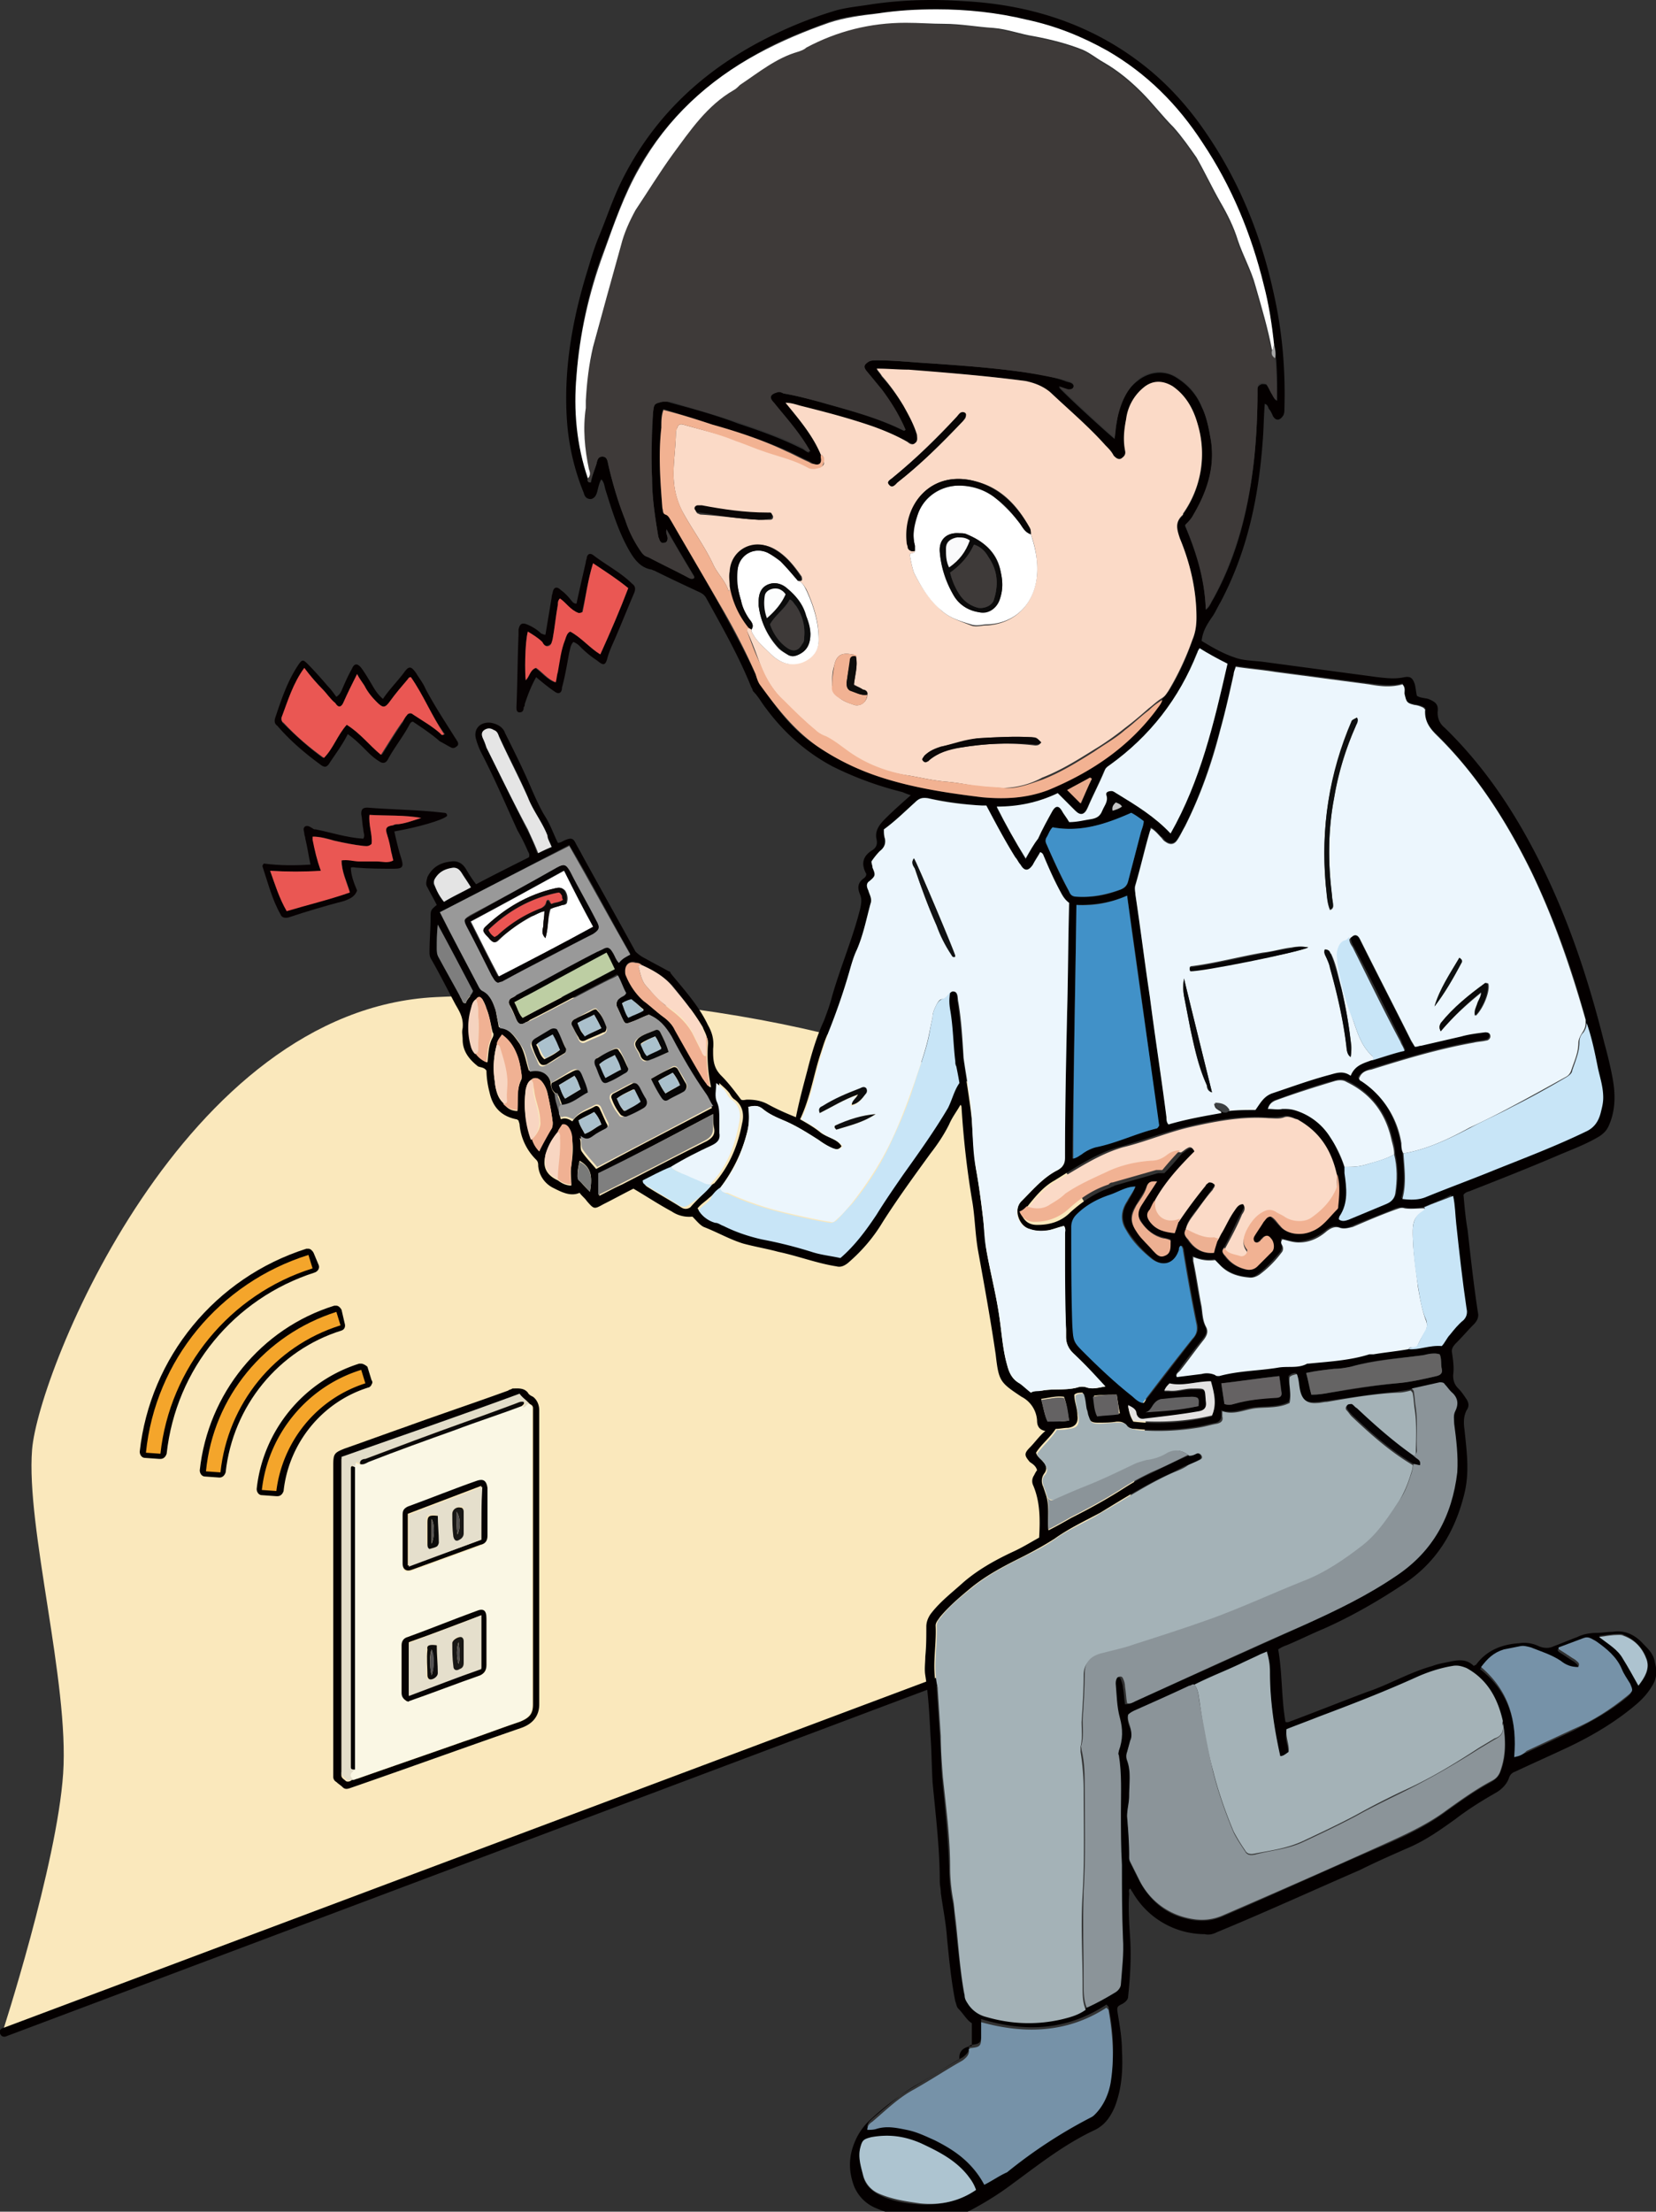 <svg version="1.1" id="レイヤー_1" xmlns="http://www.w3.org/2000/svg" x="0" y="0" viewBox="0 0 16 21.36" xml:space="preserve"><rect x="0" y="0" width="16" height="21.36" fill="#333333" stroke="none"/><style>.st1{fill:#040000}.st7{fill:#191816}.st10{fill:#514f4f}.st13{fill:#f4a52b}.st15{fill:#ea5753}.st16{fill:#060102}.st17{fill:#3e3a39}.st18{fill:#ecf6fd}.st19{fill:#fbdac7}.st20{fill:#a4b2b7}.st21{fill:#8b9499}.st22{fill:#7692a8}.st24{fill:#4191c8}.st25{fill:#fff}.st26{fill:#c8e5f7}.st32{fill:#f1b293}.st42{fill:#f0b193}.st44{fill:#edb092}.st46{fill:#f8d6c2}.st47{fill:#646263}.st49{fill:#070607}.st51{fill:#aac0cc}.st60{fill:#070506}.st62{fill:#0b0a0a}.st65{fill:#080505}</style><path d="M.02 19.64s.53-1.63.59-2.51c.06-.88-.36-2.38-.3-3.13s1.46-4.25 3.9-4.37c2.44-.12 5.08.52 5.71 1.2.62.69 1.02 1.59 1.15 2.69.07.56-.58 2.2-.58 2.2L.02 19.64z" fill="#fae8bc"/><path class="st1" d="M.04 19.67c-.02 0-.03-.01-.04-.03-.01-.02 0-.04.02-.05l10.45-3.92c.02-.01.04 0 .05.02.01.02 0 .04-.02.05L.05 19.67H.04zm3.18-4.05v-1.47c0-.11.01-.12.11-.16.2-.07.39-.14.59-.21.33-.12.66-.23.99-.35.01-.01.03-.01.04-.02.05 0 .11-.01.15.04.01.02.03.03.05.04.04.03.06.08.06.13v2.84c0 .11-.06.19-.18.23-.55.19-1.1.39-1.65.58-.03.01-.05.01-.07-.01-.02-.02-.04-.03-.06-.05a.055.055 0 01-.03-.05v-1.54zm.18 1.57c.02 0 .03-.01.05-.01.34-.12.69-.24 1.03-.36.18-.06.36-.13.54-.19.1-.04.13-.08.13-.17V13.6c0-.02-.01-.03-.03-.04-.03-.03-.06-.06-.1-.08-.57.2-1.15.4-1.72.61v3.04c-.01.04.02.05.04.07.01.01.04.01.06-.01z"/><path d="M5.11 13.56c.02.01.03.02.03.04v2.86c0 .09-.03.13-.13.17-.18.06-.36.13-.54.19-.34.12-.69.24-1.03.36-.01.01-.03.01-.05.01-.03-.02-.02-.05 0-.07.01-.01.02-.01.02-.03v-2.93c.01-.04.01-.04.05-.02.03.01.06-.01.08-.02.28-.1.56-.2.84-.31.21-.08.43-.15.64-.23.06.01.06-.03.09-.02zm-1.18 2.87h.02c.23-.08.46-.17.69-.25.05-.02.06-.05.06-.1v-.45c0-.08-.03-.1-.1-.07-.22.08-.44.17-.66.25-.04.01-.06.04-.06.08v.46c.01.04.02.07.05.08zm-.04-1.57v.25c0 .06.03.08.09.06l.66-.24c.04-.02.07-.04.07-.09v-.46c0-.07-.03-.09-.1-.07-.22.08-.44.17-.67.25-.04.01-.05.04-.05.08v.22z" fill="#faf7e4"/><path d="M5.11 13.56c-.03 0-.03.04-.06.03.01-.01.02-.02.02-.04-.04-.02-.07 0-.1.01-.32.12-.64.23-.96.35l-.48.18c-.02.01-.06.01-.05.05-.04-.03-.04-.03-.05.02-.02-.01-.04-.01-.04.01v2.89c0 .03.02.03.04.02 0 .01-.02.02-.02.03-.03.02-.03.05 0 .07-.02.02-.05.02-.07 0-.02-.02-.05-.03-.04-.07v-3.04c.57-.2 1.15-.4 1.72-.61.02.03.06.06.09.1z" fill="#e2ddc9"/><path class="st1" d="M3.43 17.09c-.02 0-.04 0-.04-.02v-2.89c0-.03.02-.02.04-.01v2.92z"/><path d="M3.93 16.43c-.03-.02-.05-.04-.05-.08v-.46c0-.04.02-.07.06-.08.22-.08.44-.17.66-.25.07-.03.1-.01.1.07v.45c0 .05-.02.08-.06.1-.23.08-.46.17-.69.25 0 .01-.01 0-.02 0zm.72-.83c-.24.09-.47.18-.7.26v.51c.24-.09.47-.17.7-.26v-.51zm-.76-.74v-.23c0-.04.01-.06.05-.08.22-.08.44-.17.67-.25.06-.02.09 0 .1.07v.46c0 .05-.02.08-.07.09l-.66.24c-.05.02-.09 0-.09-.06v-.24zm.76.01v-.52c-.24.09-.47.18-.71.27v.5c.24-.08.47-.16.71-.25z" fill="#060303"/><path d="M3.48 14.14c-.01-.04.03-.05.05-.05l.48-.18c.32-.12.64-.23.96-.35.03-.01.06-.03.09-.02.01.02-.01.03-.02.04-.21.08-.43.15-.64.23-.28.1-.56.2-.84.31-.02.01-.05.03-.08.02z" fill="#0b0909"/><path d="M4.65 15.6v.52c-.23.08-.46.17-.7.26v-.51c.22-.09.46-.17.7-.27zm-.17.36v-.11c0-.02-.01-.04-.03-.04-.03-.01-.08.02-.08.06 0 .07 0 .15.01.22 0 .04.03.05.06.03.03-.01.04-.03.04-.06-.01-.03 0-.07 0-.1zm-.26-.07c-.07-.01-.1 0-.1.04v.25c0 .02.01.04.03.04.03 0 .07-.03.07-.06.01-.09.01-.18 0-.27zm.43-1.02l-.7.26v-.5c.23-.09.47-.18.71-.27-.01.17-.01.34-.01.51zm-.17-.17v-.11c0-.02-.01-.04-.03-.04-.04 0-.08.03-.08.06 0 .07 0 .15.01.22 0 .03.03.04.06.03.02-.01.04-.03.04-.06-.01-.03 0-.06 0-.1zm-.33.26c.07-.02.08-.02.08-.07 0-.09-.01-.17-.01-.26-.08-.01-.1 0-.1.06v.21c.01.03.01.05.03.06z" fill="#e5dfcc"/><path class="st7" d="M4.48 15.96v.1c0 .03-.01.05-.04.06-.03.02-.06.01-.06-.03-.01-.07-.01-.15-.01-.22 0-.03.05-.06.08-.06.02 0 .03.02.03.04v.11zm-.05-.1c-.02.06-.02.14 0 .21.02-.06.01-.13 0-.21z"/><path d="M4.22 15.89c0 .09.01.18.01.27 0 .03-.04.06-.07.06-.02 0-.03-.02-.03-.04 0-.08-.01-.16 0-.25-.01-.04.02-.05.09-.04zm-.05.29c.03-.08.02-.2 0-.25-.02.05-.02.16 0 .25z" fill="#0d0c0c"/><path class="st7" d="M4.48 14.7v.11c0 .03-.02.05-.04.06-.03.02-.05.01-.06-.03-.01-.07-.01-.15-.01-.22 0-.04.04-.07.08-.06.02 0 .03.02.03.04v.1zm-.06.12c.03-.06.03-.17-.01-.22 0 .08 0 .15.01.22z"/><path d="M4.15 14.96c-.02-.01-.02-.03-.02-.05v-.21c0-.06.02-.07.1-.06 0 .08.01.17.01.26-.01.04-.02.04-.09.06zm.02-.05c.03-.07.03-.19 0-.24v.24z" fill="#0c0c0b"/><path class="st10" d="M4.43 15.86c.01.07.02.14 0 .21a.375.375 0 010-.21z"/><path d="M4.17 16.18a.524.524 0 010-.25c.03.05.03.17 0 .25z" fill="#545253"/><path class="st10" d="M4.42 14.82c-.01-.07-.01-.14-.01-.22.04.05.04.16.01.22z"/><path d="M4.17 14.91v-.24c.03.05.03.17 0 .24z" fill="#555353"/><path class="st13" d="M2.67 14.44l-.14-.01c-.02 0-.03-.02-.03-.03.06-.55.44-1.02.97-1.19h.02c.01 0 .01.01.01.02l.04.13c0 .01 0 .03-.01.03h-.01c-.46.14-.79.54-.84 1.02v.01c.02.01.01.02-.01.02z"/><path class="st1" d="M3.49 13.23l.04.13c-.47.15-.8.56-.86 1.04l-.14-.01c.06-.54.44-1 .96-1.16m0-.06h-.02c-.54.17-.93.65-.99 1.21 0 .03.02.06.05.06l.14.01h.01c.03 0 .05-.02.06-.05.05-.46.37-.86.82-1 .01 0 .03-.02.03-.03a.03.03 0 000-.04l-.04-.13c-.01-.01-.04-.03-.06-.03z"/><path class="st13" d="M2.12 14.25l-.14-.01c-.01 0-.01 0-.02-.01 0-.01-.01-.01-.01-.02.08-.73.58-1.34 1.28-1.56h.01c.01 0 .02.01.03.02l.04.13v.02c0 .01-.01.01-.02.01-.63.2-1.07.74-1.14 1.4 0 .01-.01.02-.03.02.01 0 .01 0 0 0z"/><path class="st1" d="M3.25 12.67l.04.13c-.64.2-1.09.76-1.16 1.42l-.14-.01c.07-.72.57-1.32 1.26-1.54m0-.06h-.02c-.71.22-1.22.85-1.3 1.59 0 .03.02.06.05.06l.14.01c.03 0 .05-.02.06-.05.07-.64.51-1.18 1.12-1.37.03-.01.04-.04.03-.07l-.03-.13c-.01-.02-.03-.04-.05-.04z"/><path class="st13" d="M1.55 14.07l-.14-.01c-.01 0-.01 0-.02-.01 0-.01-.01-.01-.01-.02.1-.91.72-1.67 1.59-1.94h.01c.01 0 .02.01.02.02l.04.13v.02c0 .01-.01.01-.02.01-.79.25-1.36.94-1.45 1.77.01.02-.01.04-.02.03 0 .01 0 .01 0 0z"/><path class="st1" d="M2.98 12.12l.04.13c-.8.25-1.38.96-1.47 1.79l-.14-.01c.09-.89.71-1.64 1.57-1.91m0-.06h-.02c-.88.28-1.51 1.05-1.61 1.96 0 .03.02.06.05.06l.14.01h.01c.03 0 .05-.02.06-.05.09-.82.65-1.5 1.43-1.75.03-.01.05-.04.04-.07l-.05-.12c-.01-.02-.03-.04-.05-.04z"/><path d="M3.36 7.09c-.05.1-.11.18-.17.27-.03.05-.05.06-.1.02-.15-.11-.29-.23-.41-.37-.03-.02-.03-.05-.02-.08.06-.18.12-.36.23-.52.03-.04.04-.04.08 0 .07.07.14.15.2.22.03.03.05.06.08.1.03-.02.04-.04.05-.06.03-.07.06-.14.1-.21.02-.05.05-.06.09-.01.03.04.06.09.09.14.03.05.06.11.12.16.06-.09.14-.17.2-.25.05-.07.07-.07.12 0 .03.05.07.1.09.15.09.17.19.32.29.48.01.01.01.02.02.03.01.02.01.04-.01.05-.01.01-.03.02-.05.01-.04-.02-.07-.04-.11-.06-.08-.07-.17-.13-.26-.19-.02 0-.03.02-.04.04-.06.11-.14.21-.2.32-.02.04-.05.05-.09.02-.05-.03-.09-.07-.13-.11-.05-.05-.1-.1-.17-.15zM3.35 7c.13.08.22.2.34.29.07-.11.13-.21.2-.31.01-.02.02-.05.04-.07.01-.02.04-.03.06-.01.09.06.18.11.26.18.02.01.02.03.05.01-.13-.17-.21-.37-.33-.55-.02 0-.03.01-.03.02-.06.07-.12.14-.17.21-.05.07-.07.07-.13.01a.61.61 0 01-.12-.16c-.02-.03-.05-.07-.07-.11-.05.1-.09.18-.13.27-.02.05-.05.06-.09.01-.04-.04-.07-.08-.11-.13-.06-.06-.12-.13-.18-.2-.11.15-.15.32-.22.47-.01.02 0 .03.01.05.12.12.25.24.39.34.1-.09.14-.22.23-.32z" fill="#050101"/><path class="st15" d="M3.35 7c-.09.1-.13.23-.22.32-.14-.1-.27-.21-.39-.34-.02-.01-.02-.03-.02-.05.06-.16.11-.33.22-.48.06.08.12.15.18.21.04.04.07.09.12.13.03.05.06.04.08-.01.04-.09.08-.17.13-.27.02.04.05.08.07.11.03.06.07.11.12.16.06.06.08.06.13-.01.05-.07.11-.14.17-.21.01-.01.01-.02.03-.02.12.17.2.37.32.55-.02.02-.03 0-.04-.01-.08-.07-.17-.12-.26-.18-.02-.02-.05-.01-.06.01-.02.02-.03.05-.05.07-.07.1-.13.2-.2.31-.11-.09-.2-.21-.33-.29z"/><path class="st16" d="M5.27 6.13l.06-.36c0-.02.01-.04.01-.05.01-.05.04-.06.08-.02.03.02.07.06.1.1.01.01.02.03.05.03.03-.14.06-.27.09-.4 0-.02.01-.03.01-.05.01-.03.03-.04.06-.02.13.1.27.17.38.28.03.02.03.05.02.08-.06.14-.12.29-.18.43-.03.07-.06.13-.08.2-.02.08-.04.08-.1.03a1.01 1.01 0 01-.16-.13.18.18 0 00-.07-.05c-.03.03-.03.07-.04.1-.02.11-.04.23-.07.34 0 .05-.03.07-.07.04-.06-.04-.12-.09-.18-.14-.05.09-.08.17-.11.26 0 .01 0 .02-.01.03 0 .03-.01.05-.04.05s-.03-.03-.03-.05c.01-.24.01-.47.02-.7v-.05c.01-.05.03-.07.08-.05.05.02.1.05.14.09.01 0 .02.01.04.01zm.46-.69c-.05.16-.07.32-.11.48-.01.01-.02.01-.03 0-.08-.02-.12-.1-.18-.14-.02.02-.02.04-.02.06-.02.11-.03.22-.05.33 0 .03-.01.05-.04.06-.03.02-.05-.01-.07-.02a.449.449 0 00-.13-.11c-.03.11-.03.41-.02.47.03-.04.03-.1.09-.12.06.04.11.11.19.14.01-.04.02-.08.02-.11.02-.1.04-.21.07-.31.02-.02.03-.06.06-.07.11.06.19.16.29.22.1-.22.19-.43.27-.64-.11-.09-.22-.16-.34-.24z"/><path class="st15" d="M5.73 5.44c.12.08.23.15.34.24-.08.21-.17.42-.27.64-.1-.06-.18-.16-.29-.22-.03.01-.04.05-.05.08-.04.1-.05.2-.07.31-.01.03-.01.06-.02.1-.08-.03-.13-.1-.19-.14-.06.02-.06.08-.1.12-.01-.06-.01-.36.02-.47.05.03.1.06.14.1.01.02.03.05.06.04.03-.01.03-.04.04-.07.02-.11.03-.22.05-.33 0-.02 0-.04.02-.06.06.04.1.11.18.14.01 0 .02 0 .04-.01.03-.15.05-.31.1-.47z"/><path class="st16" d="M2.55 8.34c.15.02.3.02.45.01-.02-.09-.03-.17-.05-.25 0-.02-.01-.03-.01-.05 0-.02-.02-.05.01-.07.03-.01.05.01.07.02.01.01.02.01.03.01.15.03.3.08.46.09.02-.03 0-.06 0-.09-.01-.05-.01-.1-.02-.15 0-.05.02-.06.06-.06.25.02.49.02.74.05.02 0 .03.01.03.03-.04.04-.28.11-.51.15.02.09.04.18.07.27.02.07.01.09-.07.09-.12 0-.24 0-.36-.01-.02 0-.04-.01-.06 0 0 .07.03.15.06.22-.02.06-.07.08-.12.1-.19.05-.36.1-.54.16-.04.01-.07 0-.08-.03-.08-.14-.12-.3-.17-.45-.01-.02 0-.03.01-.04zm.55.07c-.17.02-.32.01-.49 0 .05.14.09.27.16.38.2-.06.41-.11.61-.18-.03-.1-.08-.2-.08-.31.07-.01.12.01.17.01h.17c.05 0 .11.02.16-.01-.01-.02-.01-.04-.02-.07-.01-.05-.03-.11-.04-.17-.02-.06-.01-.08.05-.09.02 0 .04-.01.05-.01.09-.01.16-.04.23-.06-.16-.03-.33-.02-.5-.03-.01.1.03.2.03.29-.03.02-.06.01-.08.01-.1-.01-.19-.03-.28-.05-.07-.02-.14-.04-.21-.04v.03c.01.1.03.19.07.3z"/><path class="st15" d="M3.1 8.41c-.04-.11-.06-.2-.08-.3v-.03c.07 0 .14.02.21.04.09.02.19.04.28.05.02 0 .05.01.08-.02.01-.09-.03-.18-.02-.28.17.01.34 0 .5.03-.07.02-.14.05-.22.06-.02 0-.04 0-.05.01-.07.01-.08.03-.06.09.02.06.03.11.04.17.01.03.01.05.02.08-.05.03-.11.01-.16.01h-.17c-.05 0-.11-.02-.17-.01 0 .11.05.21.08.31-.2.07-.41.12-.61.18-.07-.12-.11-.25-.16-.39.17.01.32.01.49 0z"/><path class="st1" d="M11.61 6.19c.1.06.2.12.32.16.08.03.17.03.26.04l1.12.15c.09.01.17.02.26 0 .06-.01.08.01.1.07.01.04.01.07.02.11.03.02.07.02.11.03.07.03.1.05.09.13 0 .06.02.11.07.15.39.38.68.82.92 1.3.28.56.47 1.14.62 1.74.03.11.06.23.08.34.03.16.03.32-.04.47-.02.04-.04.06-.08.09-.13.08-.27.13-.41.19-.28.12-.56.23-.84.34-.02.01-.05.01-.07.04.01.11.02.23.04.34.03.27.06.54.1.8.01.04-.01.08-.04.11-.06.06-.11.12-.17.18-.03.03-.05.06-.04.1.01.07.02.14.01.21 0 .05.01.09.05.13.03.03.05.06.07.09.03.04.04.08.01.12-.03.06-.03.12-.02.19.02.2.05.4 0 .61-.09.37-.27.67-.59.88-.24.16-.5.31-.77.43-.12.05-.24.11-.36.16a.3.3 0 00-.08.04c.04.23.03.47.07.7.03.01.05-.01.06-.01.24-.09.49-.19.73-.28.21-.07.41-.19.63-.25.05-.02.11-.03.16-.04.09-.02.17-.03.24.04.01-.01.02-.01.02-.01.1-.14.25-.2.42-.21.06-.01.13 0 .19.03.05.02.1.02.14 0 .08-.03.15-.06.23-.09.06-.03.13-.04.19-.04.05 0 .1-.01.15-.01.12-.02.22.03.3.12.05.05.1.1.11.18.02.07.02.14-.02.21-.04.07-.09.13-.16.19-.2.17-.42.3-.65.41-.17.08-.35.16-.52.24a.09.09 0 00-.06.06c-.02.06-.07.11-.12.14-.14.08-.27.16-.4.26-.14.1-.28.2-.44.27-.16.07-.32.14-.48.22-.46.2-.92.41-1.38.6-.04.02-.08.03-.12.02a.807.807 0 01-.7-.41c-.01-.01-.01-.02-.02-.03-.02.01-.01.03-.01.05-.01.15 0 .29.01.44.01.18 0 .36-.02.55 0 .03-.02.05-.05.07-.06.03-.06.03-.05.1.02.12.04.24.04.35.01.19 0 .37-.07.55-.04.09-.09.17-.19.22-.3.14-.55.34-.81.53-.12.09-.25.17-.38.24-.15.08-.3.1-.47.09a1.29 1.29 0 01-.47-.11.385.385 0 01-.21-.24c-.05-.16-.03-.3.04-.44a.61.61 0 01.12-.16c.13-.12.27-.23.42-.32.15-.09.29-.18.45-.27-.01-.08.04-.12.12-.13v-.22c-.05-.03-.08-.09-.13-.14-.02-.02-.02-.05-.03-.07-.04-.2-.06-.41-.08-.61-.01-.15-.04-.29-.06-.44 0-.04-.01-.07-.01-.11 0-.32-.04-.64-.07-.96-.01-.2-.01-.32-.02-.45-.01-.2-.02-.39-.05-.58-.01-.06 0-.12 0-.18.01-.1.01-.19.01-.29 0-.05.02-.09.04-.12.09-.12.21-.21.32-.31.14-.12.3-.21.47-.29.09-.04.17-.09.26-.14.01-.18.01-.35-.06-.51a.097.097 0 01.01-.09c.01-.02.02-.04.03-.05-.01-.04-.04-.06-.07-.08-.05-.06-.06-.08 0-.14.05-.05.09-.11.15-.16-.06-.01-.08-.05-.08-.1a.276.276 0 00-.15-.23c-.21-.14-.22-.15-.25-.41-.05-.34-.11-.67-.17-1-.03-.17-.03-.34-.06-.5a8.65 8.65 0 01-.1-.89s0-.01-.01-.02c-.04.07-.08.12-.11.19-.05.1-.11.19-.18.28-.16.22-.32.44-.46.66-.09.15-.2.28-.34.4-.04.03-.07.04-.11.03-.19-.03-.37-.1-.56-.14-.11-.03-.23-.05-.34-.08-.13-.04-.25-.11-.38-.16-.04-.02-.07-.06-.11-.1a.3.3 0 01-.2-.05c-.13-.07-.25-.15-.37-.22-.1.05-.19.1-.29.15-.09.05-.09.05-.16-.03-.02-.03-.05-.05-.07-.08-.09.04-.18-.01-.26-.05a.263.263 0 01-.14-.21c0-.02 0-.04-.02-.06a.543.543 0 01-.16-.34c0-.01-.01-.03-.01-.04-.01 0-.01-.01-.02-.01-.15-.03-.23-.12-.26-.26a.881.881 0 01-.03-.21c-.02-.03-.05-.03-.08-.04-.09-.07-.15-.15-.15-.26 0-.04-.01-.07 0-.11.01-.1-.03-.16-.07-.23-.08-.15-.15-.29-.23-.43-.02-.03-.02-.05-.02-.08 0-.11.01-.22.01-.32 0-.08 0-.08.06-.13-.03-.06-.06-.11-.09-.17-.02-.03-.01-.06 0-.1.05-.1.13-.14.23-.15.06-.01.11.02.14.07.03.05.06.1.1.15.17-.09.35-.18.51-.26.01-.03 0-.04-.01-.06-.03-.07-.06-.13-.1-.2-.11-.24-.22-.5-.35-.75a.694.694 0 01-.05-.13c-.03-.1.04-.17.14-.16.06.01.12.04.14.1.09.18.18.36.26.55.04.09.08.18.13.26.05.08.08.17.12.25.03 0 .05-.02.08-.03.05-.02.07-.01.09.03.02.04.04.07.06.11.17.31.35.63.52.94.03.03.06.05.1.07.07.04.15.08.22.12.01 0 .02.01.02.02.13.16.27.31.36.5.04.07.06.14.05.23v.03c0 .09.01.16.08.23s.13.15.19.23c.02.01.04 0 .06 0 .07 0 .13.01.19.04.09.05.18.09.28.13.03-.15.07-.3.11-.45.04-.16.09-.33.16-.48.03-.08.06-.16.08-.24.08-.28.2-.56.27-.84.01-.05.02-.09 0-.14-.03-.07-.02-.12.04-.16.01-.01.02-.02.02-.04-.05-.09-.04-.17.06-.23.03-.02.05-.05.04-.1-.02-.08.02-.14.08-.2.08-.08.16-.15.25-.23a.689.689 0 01-.08-.03 3.26 3.26 0 01-.68-.25c-.26-.14-.47-.33-.64-.56-.04-.05-.07-.11-.12-.16-.01-.01-.01-.03-.02-.04-.12-.3-.28-.58-.44-.87-.02-.03-.04-.04-.06-.05-.15-.07-.3-.14-.44-.21-.01 0-.02-.01-.03-.01-.11-.02-.17-.11-.22-.2-.1-.18-.16-.38-.22-.57-.01-.03-.01-.07-.04-.1-.02.03-.03.08-.04.12-.01.03-.02.06-.06.07-.04 0-.06-.02-.07-.06a2.26 2.26 0 01-.16-.67c-.04-.51.05-1.01.2-1.49.03-.1.06-.2.1-.3.08-.19.14-.38.23-.56.29-.58.73-1.01 1.3-1.32.24-.13.5-.24.77-.32.11-.03.23-.04.35-.06.28-.04.57-.05.86-.03.65.03 1.25.22 1.76.62.23.18.43.4.6.65.33.48.54 1.01.66 1.57.08.36.11.72.1 1.09 0 .02 0 .05-.01.07-.03.05-.07.06-.1.01-.01-.02-.02-.05-.04-.07-.01-.02-.01-.04-.04-.05-.01.12-.01.24-.02.36-.04.55-.15 1.07-.41 1.56-.03.05-.05.1-.08.14-.04.06-.09.13-.1.23zm-6.25 4.37c.01.06.03.12.05.18 0 .02 0 .05.01.07.04-.02.08 0 .11.02.05-.08.14-.1.21-.14.03-.02.05 0 .06.03.02.04.04.09.06.13.02.03.01.05-.02.07-.04.02-.08.05-.12.07-.03.02-.07.04-.12 0 .02.05 0 .1.02.13.04.06.09.11.14.17.37-.2.74-.39 1.12-.59-.03-.05-.04-.09-.07-.12-.12-.18-.23-.36-.33-.55a.434.434 0 00-.21-.23c-.06.02-.11.05-.17.07-.05.02-.06.02-.08-.02-.02-.04-.04-.09-.06-.13-.01-.03 0-.06.03-.08.02-.01.05-.02.06-.05-.03-.05-.05-.12-.09-.18-.03.02-.05.03-.07.04-.26.13-.51.27-.77.4-.02.02-.04.02-.05.03-.04.02-.06.01-.08-.03-.02-.05-.04-.1-.07-.15-.01-.03 0-.05.02-.06.02-.01.04-.02.05-.03.21-.11.42-.23.63-.34.07-.04.13-.07.2-.11.05-.03.07-.02.1.03.02.04.03.08.06.11.03-.04.07-.06.11-.09-.2-.35-.38-.7-.59-1.05-.42.22-.84.44-1.25.65.12.24.25.48.37.71.01.02.02.04.04.05.08.04.11.12.13.19l.03.16c.1.01.15.09.2.16.05.08.06.17.09.26.1-.02.18.01.21.11 0 .04.01.08.04.11zm-.76-.91a.09.09 0 00-.04.08c-.04.12-.02.25 0 .37.01.03.02.05.04.07.03.04.06.07.11.09.01-.09.01-.17.05-.24.01-.02.01-.04 0-.05-.02-.08-.03-.16-.06-.23a.355.355 0 00-.04-.09c-.02-.02-.04-.03-.06 0zm.79 1.75c.04.03.08.05.13.05 0-.07-.01-.13 0-.19.01-.08.02-.16.01-.24 0-.05-.02-.09-.04-.13-.01-.02-.03-.03-.06-.02-.01.02-.04.04-.04.07-.06.06-.1.14-.12.22-.03.11.01.19.12.24zm-.25-.4c.01.04.04.08.07.12a.94.94 0 01.12-.22c.01-.02.01-.04.01-.06-.01-.09-.03-.19-.05-.28a.273.273 0 00-.06-.12c-.03-.03-.07-.04-.1-.01-.03.02-.04.05-.05.09a.89.89 0 00.06.48zm-.34-.91a.83.83 0 00-.02.35c.01.08.02.16.09.22.03.05.08.07.13.07 0-.11-.01-.21.04-.31v-.03c-.01-.07-.02-.15-.05-.21a.356.356 0 00-.14-.18c-.02.03-.05.06-.05.09zm1.4-.77c-.02-.02-.04-.02-.06-.03-.06-.01-.1.02-.1.08 0 .02.01.04.01.05.04.1.09.18.16.24.07.05.13.11.2.16.05.04.09.08.12.14.09.16.18.31.27.47.01.01.02.03.03.04.01.01.02.03.04.03-.03-.14-.04-.28-.03-.42 0-.02 0-.04-.01-.06-.01-.04-.03-.07-.04-.1-.09-.15-.19-.27-.29-.4a.985.985 0 00-.3-.2zm.68 2.12c.01 0 .01-.01.02-.01.15-.17.23-.37.27-.58.02-.08.01-.17-.07-.23-.02-.01-.04-.04-.05-.06-.03-.04-.07-.07-.1-.1 0 .07-.02.13.01.19.02.05.02.1.02.15 0 .05-.01.1 0 .14.01.06-.02.09-.07.12-.14.07-.27.13-.4.21-.1.04-.19.09-.28.15 0 .03.01.03.02.04.11.07.22.13.33.2.03.02.06.02.09 0 .06-.07.14-.14.21-.22zm6.11-.17c0 .02 0 .04.01.05.02.14.04.29-.05.42-.01.01-.01.02 0 .03.03.02.06.01.09 0l.36-.15c.05-.02.08-.05.09-.1.02-.13.02-.25-.01-.38 0-.05-.01-.1-.03-.16a.782.782 0 00-.43-.54.142.142 0 00-.11-.01c-.2.05-.39.12-.58.19-.04.01-.06.03-.07.08.05 0 .09.01.14 0 .04-.01.07 0 .11.01.15.04.26.13.35.26.04.1.09.2.13.3zm-.68-7.93a3.7 3.7 0 00-.1-.58c-.12-.49-.3-.95-.59-1.37-.24-.36-.54-.67-.92-.89-.24-.14-.5-.24-.78-.3-.29-.07-.58-.1-.87-.1-.19 0-.38.01-.57.03-.16.01-.32.03-.47.08-.24.09-.48.18-.7.31-.48.27-.87.63-1.14 1.1-.15.26-.24.55-.35.83-.14.38-.22.77-.25 1.18-.02.34 0 .67.11.99 0 .02 0 .04.03.04.01-.06.03-.11.05-.17.01-.03.01-.08.06-.08.05 0 .05.05.06.09.04.18.1.35.16.52.04.1.08.2.15.29.01.03.03.06.07.07.13.06.26.13.39.19.02.01.03.02.06 0-.09-.15-.18-.3-.27-.46-.01.04.01.06.01.09 0 .02-.01.04-.03.05-.03 0-.04-.01-.05-.04 0-.01-.01-.02-.01-.03-.03-.18-.06-.37-.06-.56-.01-.21 0-.43.01-.64.01-.08.01-.08.09-.1.03-.01.05 0 .08.01.22.06.44.12.65.2.21.07.41.14.61.24.03.01.05.04.08.04-.09-.19-.22-.33-.35-.48-.05-.06-.04-.08.03-.1.03-.01.05 0 .07.01.12.02.23.05.34.08.28.08.56.15.82.28 0 0 .01 0 .01-.01-.05-.14-.13-.26-.22-.38-.05-.07-.1-.13-.15-.19-.03-.04-.02-.06.02-.09.03-.01.06-.01.08-.01.18 0 .35.02.53.03.29.02.57.04.86.08.15.02.29.04.43.09.02.01.04.01.06.02.02.01.03.03.02.05-.01.02-.03.03-.05.02-.03-.01-.05-.02-.09-.03.09.1.51.48.54.5 0-.05.01-.11.02-.16.02-.16.07-.3.2-.4.11-.09.26-.11.38-.03.11.07.19.16.24.28.05.1.07.21.09.33.04.27-.04.5-.17.72-.02.04-.05.06-.08.1.11.26.19.52.2.81.04-.03.05-.07.07-.1.24-.43.35-.9.4-1.38.02-.21.03-.42.03-.62v-.03c0-.03.02-.04.04-.05.03 0 .05 0 .06.02.02.03.03.06.05.09.01.02.01.04.04.05 0-.14 0-.27-.01-.4-.01-.05-.01-.09-.02-.13zm.6 8.01a.763.763 0 00-.37-.54c-.02-.01-.03-.01-.05-.02-.03-.01-.06-.02-.09-.01-.05.01-.1.01-.15.01-.27-.02-.53.03-.78.09-.21.05-.42.13-.63.19-.24.06-.44.2-.65.33-.11.06-.19.16-.27.26-.03.02-.04.04-.05.07.03.07.08.1.15.1.12 0 .23-.03.32-.12.11-.1.24-.19.39-.24.01-.01.03-.01.04-.02l.42-.12h.06c.06-.06.12-.13.17-.19.02-.01.04-.03.06-.04.03-.02.05-.01.07.03-.14.14-.28.29-.38.47-.03.02-.04.05-.06.08-.03.04-.03.08 0 .12.06.08.15.1.24.11.02-.05.03-.09.05-.14.08-.12.17-.24.26-.35l.03-.03c.01-.01.03-.01.04.01.01.01.01.03.01.04-.01.01-.01.02-.02.03-.06.08-.12.17-.19.25-.03.05-.07.09-.07.15-.03.04-.01.07.01.1.06.09.14.14.25.13.02-.05.03-.09.04-.14.02-.03.04-.06.05-.09.04-.07.07-.15.12-.21.02-.03.04-.06.08-.06.03.04 0 .07-.01.1-.06.11-.11.23-.17.34-.03.03-.02.06 0 .09.05.07.12.11.2.13.04.01.08 0 .11-.03.05-.04.1-.09.14-.14.03-.03.03-.1-.01-.13s-.06-.03-.09.01c0 0 0 .01-.01.01-.02.02-.04.02-.06.01-.02-.01-.02-.03 0-.05.03-.05.06-.09.09-.14.02-.02.03-.05.07-.05.03.02.06.06.09.09.07.08.21.1.31.05s.17-.14.24-.21c.01-.01.01-.02.01-.03.01-.09.02-.2-.01-.3zm.84.31c-.06.01-.13.01-.19 0-.03 0-.05 0-.08.01-.14.06-.28.11-.42.17-.04.02-.08.03-.12.01-.05-.02-.09 0-.13.03a.46.46 0 01-.27.11c-.06 0-.11-.02-.16-.03-.01.03 0 .04 0 .06.01.03 0 .05-.01.07-.06.07-.13.15-.21.21-.03.02-.05.04-.09.03a.434.434 0 01-.3-.13c-.01-.01-.02-.03-.04-.04-.07.01-.14 0-.21-.03v.04c.03.15.05.3.08.44.01.06.01.13.04.19s.01.09-.02.13c-.08.1-.16.2-.23.3-.01.02-.03.03-.03.06l.24-.03a.19.19 0 01.13.01c.01.01.03.01.04.01.18-.05.38-.05.56-.08.1-.02.2.01.29-.04h.01c.2-.02.39-.04.59-.09h.04c.11-.02.22-.03.34-.05.11.01.21-.04.31-.03.04-.04.05-.08.08-.11.05-.04.09-.09.13-.14.03-.03.04-.06.03-.11-.04-.27-.07-.55-.1-.82-.01-.09-.01-.18-.03-.27-.09.05-.19.08-.27.12zm-2.21 4.61c-.02 0-.04.01-.05.02-.18.08-.36.16-.53.24-.02.01-.05.01-.06.04-.01.04 0 .08.02.12.02.04.02.09 0 .13-.01.03-.02.07-.03.11a.11.11 0 000 .08c.04.11.02.23.02.34 0 .07-.02.14-.02.2.01.13.03.26.02.39 0 .02 0 .03.01.05l.09.18c.1.18.24.31.45.36.12.03.23.03.35-.02.51-.22 1.01-.45 1.52-.67.23-.1.45-.2.65-.35.14-.1.28-.2.43-.28.03-.02.06-.04.08-.08.07-.16.06-.32.03-.49-.05-.22-.15-.4-.35-.51-.05-.02-.09-.03-.14-.02-.12.02-.24.06-.35.11-.31.14-.63.26-.94.38-.11.04-.21.08-.31.12-.02.08.02.15.02.22-.02.02-.05.03-.08.04-.06-.27-.1-.54-.1-.81 0-.07 0-.13-.03-.2-.03.01-.05.02-.07.03-.07.03-.13.06-.19.09-.14.04-.29.1-.44.18zM9.18 9.59c.01-.01.02-.02.04-.02.03.03.03.07.03.1.03.18.04.37.06.55.02.2.06.4.08.6.01.16.02.31.04.47.03.16.05.33.07.49l.03.29c.04.23.1.45.13.68.02.14.03.29.07.43.02.08.05.14.12.18.04.02.07.05.11.09.03-.02.07-.02.11-.02.11-.02.23 0 .34-.03.03-.01.06-.01.09 0 .06.02.12 0 .18-.01-.11-.11-.21-.22-.31-.32a.213.213 0 01-.07-.16v-.07c-.02-.31-.01-.61-.01-.92 0-.03.01-.05-.01-.08-.05.01-.1.03-.14.04a.31.31 0 01-.19-.01c-.11-.03-.16-.2-.08-.27.11-.11.21-.23.35-.3.05-.03.07-.06.07-.12 0-.46.01-.92.02-1.39.01-.36.01-.71.02-1.07-.03-.02-.05-.06-.08-.1-.06-.11-.11-.23-.16-.34-.01-.02-.01-.04-.04-.05-.03.04-.05.08-.07.12-.04.06-.08.07-.13.01-.01-.03-.03-.05-.04-.08-.1-.16-.19-.33-.28-.5h-.04c-.18-.01-.35-.04-.52-.07-.06-.01-.09 0-.13.04-.1.09-.19.18-.3.26 0 .03 0 .06.01.09.01.05 0 .09-.04.13-.04.02-.07.06-.09.09 0 .03.01.04.02.06.03.07.03.07-.04.13-.03.02-.03.05-.01.09.01.04.04.08.02.13-.04.15-.07.3-.13.44-.02.06-.05.13-.07.2-.05.21-.12.41-.21.61-.03.06-.05.13-.07.19-.07.21-.1.43-.2.64.07.04.14.08.2.13.07.05.16.06.2.13-.03.04-.06.03-.09.02a.913.913 0 01-.13-.08c-.11-.07-.22-.14-.34-.19-.07-.03-.14-.06-.2-.11-.05-.04-.09-.03-.14-.02.01.08.01.16-.01.24-.05.2-.14.38-.26.54-.04.03-.07.07-.11.1-.03.03-.08.06-.11.1.04.07.09.11.16.12.03.01.05.02.08.03.12.06.24.1.37.13.16.03.32.07.48.12.09.03.18.05.28.06.14-.12.25-.27.35-.42.08-.13.17-.26.26-.39.15-.21.3-.41.43-.64.04-.08.06-.16.11-.24-.01-.05-.02-.1-.03-.16 0-.02 0-.03-.01-.05-.02-.17-.02-.34-.05-.5 0-.03 0-.09.01-.14zm1.32 9.8c.09-.04.18-.09.26-.14.03-.02.04-.04.05-.08.01-.15.03-.3.02-.44-.01-.24-.01-.47-.01-.71 0-.17-.01-.34-.01-.51 0-.18.02-.37-.02-.55v-.04a.5.5 0 00.01-.32c-.03-.11-.03-.22-.04-.33 0-.02 0-.04.01-.05.01-.03.05-.03.06 0 .01.03.02.06.02.08.01.05.01.1.02.16.03 0 .05-.01.08-.02.55-.25 1.09-.49 1.64-.74.3-.14.6-.28.88-.47.36-.24.54-.58.59-1 .02-.16-.01-.31-.03-.47-.01-.04-.02-.09.01-.12.05-.08.02-.13-.04-.19a.435.435 0 01-.06-.07c-.01-.02-.03-.02-.05-.02l-.27.06c-.04.01-.08.01-.12.02-.23.02-.46.06-.69.09-.03 0-.06.01-.09.01-.11.01-.15-.03-.17-.13-.01-.05-.01-.1-.03-.15a.09.09 0 00-.07.03c0 .08.03.17 0 .25-.1.05-.21.04-.32.05-.11.01-.21.07-.33.03v.05c0 .04-.02.06-.05.07-.06.01-.13.03-.19.04-.2.03-.39.04-.59.02-.04 0-.07-.01-.09-.04-.03-.03-.06-.03-.09-.03-.06.01-.12.01-.18.01s-.08-.01-.1-.07c-.01-.02-.01-.05-.02-.07-.01-.05-.01-.1-.03-.15-.03 0-.06 0-.08.02 0 .07.03.13.03.2.01.07-.02.11-.09.12-.04 0-.08.01-.12.01-.06.09-.14.15-.19.23.01.04.05.06.07.09.03.03.04.07.01.11-.03.04-.03.09-.01.13l.03.09c.03.11.01.22.02.33.08-.04.15-.08.22-.12.18-.09.36-.19.53-.3.08-.05.15-.09.24-.13.12-.06.24-.12.36-.17.02-.01.04-.02.07-.02.02-.01.04 0 .05.02.01.02-.01.04-.02.04a.37.37 0 01-.11.05c-.05.02-.1.05-.14.07-.25.11-.47.25-.7.39-.15.08-.3.15-.44.25-.11.07-.22.13-.34.19-.16.08-.31.16-.45.27-.11.09-.23.19-.32.3-.02.03-.04.05-.04.08.01.2-.04.4.01.6v.01l.03.46c.01.13.01.26.02.39.03.29.06.58.07.87 0 .11.01.22.03.32.01.05.02.11.02.16.03.24.05.49.09.73.01.03.02.05.03.08.04.07.11.11.18.13.24.08.49.09.74.02a.49.49 0 00.24-.08zm.73-12.64c.02-.02.04-.05.06-.07.1-.16.17-.32.23-.49a.57.57 0 00.04-.22c0-.27-.06-.52-.16-.76-.04-.09-.05-.16.03-.23v-.01a1 1 0 00.14-.87c-.04-.14-.11-.28-.24-.36-.1-.07-.2-.06-.29.02-.09.08-.13.19-.16.3-.02.1-.02.2-.01.3.01.04-.02.06-.04.08-.03.02-.05-.01-.07-.03-.03-.03-.05-.07-.08-.1-.17-.18-.35-.34-.53-.51a.457.457 0 00-.24-.12c-.38-.05-.75-.08-1.13-.1-.1-.01-.2-.01-.31-.01.02.03.04.05.05.07.08.09.15.18.21.28.05.09.1.18.13.28.01.03.02.06-.01.08-.03.02-.05 0-.07-.01-.12-.06-.23-.1-.34-.14-.23-.08-.46-.15-.7-.2-.05-.02-.09-.04-.15-.04.13.16.26.31.34.5 0 .01 0 .02.01.03 0 .05-.02.08-.08.06a.219.219 0 00-.05-.03c-.07-.03-.14-.07-.21-.1-.23-.1-.47-.18-.72-.25-.15-.05-.31-.1-.47-.15-.03.06-.02.12-.02.18-.03.26-.01.52.01.78 0 .02 0 .05.03.06.03.01.05.04.06.07.15.26.31.53.46.8.12.22.24.44.35.67.01.03.02.07.05.1.15.23.31.45.55.6.19.13.4.22.62.3.32.1.64.15.97.19.22.02.43.01.64-.08.41-.17.77-.41 1.04-.77.02-.03.05-.06.06-.1zm2.03 3.49c.11-.03.21-.06.32-.1-.02-.04-.03-.06-.04-.09-.15-.3-.3-.61-.46-.91a.169.169 0 01-.03-.1c.04-.03.06-.02.08.02l.03.06c.15.3.31.61.46.91.01.03.03.05.04.07.02.01.04 0 .06-.01.13-.04.26-.07.39-.09.08-.02.16-.03.23-.04.03 0 .05.01.05.04 0 .02-.02.04-.04.04-.04.01-.08.01-.12.02-.34.06-.66.16-.99.26-.05.02-.1.04-.12.09.01 0 .01.01.02.02.22.14.34.35.39.6.01.03.01.07.02.1.01.15.03.29-.01.44.08.01.16.01.23-.02.22-.09.44-.17.66-.26.3-.12.59-.23.88-.37a.24.24 0 00.15-.2c.01-.04.01-.09.02-.13 0-.1-.02-.19-.05-.28-.03-.15-.06-.3-.11-.44v-.03c-.13-.49-.3-.96-.52-1.42-.24-.49-.53-.94-.92-1.33-.08-.07-.12-.15-.11-.25 0 0 0-.01-.01-.01s-.01-.01-.02-.01c-.02-.01-.05-.01-.07-.02-.08-.01-.09-.02-.1-.11-.01-.03 0-.06-.02-.09-.11.03-.21.01-.32 0l-.91-.12c-.13-.02-.26-.03-.38-.05-.01.03-.01.05-.02.07-.04.18-.08.36-.13.54-.09.32-.19.64-.34.93-.02.05-.05.09-.08.14-.03.04-.07.04-.11.01-.01-.01-.02-.03-.04-.04-.03-.03-.06-.07-.1-.09-.01.01-.01.02-.01.03-.05.17-.09.35-.14.52-.01.03-.01.06 0 .09.05.33.09.66.14.99.05.39.11.77.16 1.16 0 .02 0 .05.02.07.17-.05.34-.09.51-.11.02 0 .05.01.06-.02.09-.01.17-.01.26-.01.05-.06.08-.13.16-.16.19-.06.37-.13.56-.18.07-.02.13-.04.2.01.05-.09.13-.11.22-.14-.01 0-.01 0 0 0zM9.51 21.1c.08-.04.15-.09.22-.15.26-.2.51-.39.81-.53.01-.01.03-.02.04-.03a.48.48 0 00.15-.3c.04-.24.03-.47-.02-.71l-.02-.02c-.38.25-.78.27-1.21.14v.14c0 .09-.01.1-.1.11 0 0-.01.01-.02.01.01.05-.02.08-.06.11-.16.09-.31.19-.47.28-.15.09-.27.2-.4.31-.02.02-.05.04-.05.08.03 0 .06 0 .09-.01.1-.02.19-.01.29.01.09.02.18.06.27.1.2.13.37.26.48.46zm1.46-9.64c-.09 0-.16.05-.24.08-.12.04-.23.1-.32.19-.04.04-.05.07-.05.12 0 .31.01.63.01.94 0 .16 0 .16.12.28.14.14.28.28.44.4.04.03.07.06.12.08.01-.01.02-.03.03-.04.15-.19.3-.39.45-.58.04-.05.05-.09.04-.14-.05-.24-.09-.47-.13-.71 0-.02-.01-.04-.02-.05-.02.01-.02.03-.02.04-.04.13-.16.17-.26.09-.1-.08-.18-.17-.25-.28-.06-.1-.05-.19.01-.28.02-.04.05-.08.07-.14zm-.57-2.72c-.01.82-.03 1.64-.04 2.45a.15.15 0 00.08-.04c.05-.03.09-.05.14-.07.2-.05.38-.13.58-.18.01 0 .03-.01.03-.03-.09-.73-.19-1.47-.3-2.22-.16.07-.32.09-.49.09zm1.46-2.33c-.1-.05-.19-.09-.28-.14-.01.02-.01.03-.02.04-.17.45-.45.81-.85 1.09-.02.02-.04.03-.05.06-.05.12-.11.24-.16.35-.03.06-.07.07-.12.03l-.05-.05-.12-.12c-.18.09-.37.13-.58.13.09.17.18.33.28.5.04-.08.08-.14.11-.21.05-.09.09-.18.14-.27.03-.05.06-.05.09 0 .03.04.05.07.07.11.08.01.15-.01.22-.03.05-.01.08-.03.1-.08.02-.05.07-.08.04-.15-.01-.03.02-.04.05-.04.02 0 .04.02.06.03.18.11.36.22.51.38.3-.51.43-1.06.56-1.63zm2.77 10.56c.05-.02.08-.03.11-.04l.45-.21c.18-.09.36-.19.52-.32.06-.05.06-.05.03-.12-.02-.05-.06-.09-.08-.14-.05-.12-.15-.2-.25-.27-.03-.02-.07-.05-.12-.03l-.24.09c0 .02.01.02.02.03.05.03.09.06.14.09.02.02.05.03.03.07-.07 0-.12-.03-.17-.06-.09-.06-.19-.1-.29-.13-.04-.01-.07-.02-.11-.01-.05.01-.1.01-.15.03-.09.03-.16.09-.22.17.28.22.36.51.33.85zm-5.2 4.18c-.02-.05-.04-.1-.08-.13-.12-.15-.28-.23-.45-.31a.795.795 0 00-.48-.06c-.08.02-.09.02-.11.11-.02.09.01.17.03.26.02.08.07.13.14.17.13.07.27.09.41.1.19.01.37-.03.54-.14zm.74-13.16c-.03.03-.04.07-.06.1-.01.02-.01.04 0 .06.07.15.13.31.22.46.02.03.04.04.07.05.15.01.29-.01.43-.07.04-.01.06-.04.07-.08l.12-.46c.01-.04.03-.08.03-.12a.834.834 0 00-.12-.08c-.24.11-.49.19-.76.14zm2.5 5.48c.06 0 .12-.01.18-.02.21-.03.43-.07.64-.09.13-.01.26-.04.39-.07.04-.01.06-.03.05-.07-.01-.05 0-.1-.02-.14-.06-.02-.11.01-.17.01-.23.03-.46.04-.69.11-.05.01-.1.02-.16.02-.09.01-.18.02-.27.04.02.07.03.14.05.21zm-5.78-2.71l-1.1.58v.21c.08-.04.15-.08.22-.11.27-.14.54-.28.82-.42.05-.03.08-.06.07-.12-.01-.05-.01-.09-.01-.14zM5.33 8.18c-.02-.05-.04-.08-.05-.11-.05-.13-.13-.24-.18-.37-.08-.2-.19-.4-.28-.59a.102.102 0 00-.05-.06c-.03-.01-.06-.02-.09 0s-.03.05-.01.09c.01.02.02.05.03.08.13.26.26.53.39.79.04.07.07.15.1.23.05-.02.09-.04.14-.06zm.53 1.02c-.3.16-.59.32-.89.48.03.05.04.11.08.15.3-.16.6-.31.89-.47l-.08-.16zm6.5 4.09c-.19.02-.38.05-.56.07l.03.2c.03.01.06.01.09 0 .13-.04.27-.06.41-.06.04 0 .06-.02.05-.06 0-.04-.01-.09-.02-.15zm3.47 2.99c.07-.08.11-.16.08-.26a.384.384 0 00-.22-.23c-.01-.01-.03-.01-.05-.01-.06 0-.12.01-.19.02.08.07.18.12.23.21l.15.27zm-4.13-2.94c-.14 0-.27.05-.4.03a.18.18 0 00-.05.07h.04c.08.01.15-.02.23-.02.14 0 .12-.01.13.12.01.06-.01.09-.07.1-.17.02-.34.04-.52.07-.04 0-.07-.01-.08-.05-.01-.05-.04-.07-.08-.08.01.06.02.1.05.15.26.03.51.01.76-.05.04-.12.02-.22-.01-.34zM4.23 8.93c-.01.09-.01.16-.01.23 0 .03.01.06.02.09.07.13.15.27.22.4.01.02.01.04.04.04.01-.04.05-.07.07-.11l-.34-.65zm.32-.36c-.03-.05-.06-.1-.09-.14-.02-.03-.04-.05-.08-.05-.07.01-.14.04-.18.12-.01.02-.02.04 0 .06.03.05.05.1.09.15.08-.05.17-.09.26-.14zm6.63 2.84c-.04 0-.08 0-.1.04-.02.06-.07.12-.1.18-.07.1-.07.17.01.27.05.06.1.12.15.17.03.03.06.07.11.05.05-.02.05-.07.06-.12v-.03c-.02-.01-.05-.01-.07-.02a.322.322 0 01-.21-.15c-.04-.06-.05-.11 0-.17.05-.07.09-.15.15-.22zm-.85 2.31c-.02-.08-.02-.15-.05-.23-.08-.01-.14.01-.22.02.02.07.03.15.06.21.07.01.13.01.21 0zm.74-.08c.17-.02.34-.03.51-.06 0-.03.01-.06-.01-.08-.02-.01-.04-.01-.06-.01-.09.01-.18.02-.27.02-.04 0-.07.02-.1.06-.02.03-.04.06-.07.07zm-.28-.17c-.08 0-.15 0-.22.01.01.07.01.13.04.19.07-.01.13-.01.21-.02-.01-.05-.02-.11-.03-.18zm-4.98-2.61a.346.346 0 00-.07-.12c-.05.03-.1.05-.15.08.01.05.04.09.06.13.06-.02.1-.06.16-.09zm4.74-3.34l-.01-.01c-.08.04-.15.08-.22.12l.13.13c.02-.08.06-.16.1-.24zM5.7 11.51c.03-.17 0-.24-.1-.3-.01.05-.02.09-.02.14 0 .02 0 .03.01.04.04.05.07.08.11.12zm.31-1.82c.02.05.03.09.06.13.05-.02.1-.04.15-.07-.04-.03-.08-.07-.12-.1-.04.01-.06.02-.09.04zm4.83-1.9c-.02-.02-.03-.03-.06-.04-.01.02-.03.04-.03.08.04-.01.06-.01.09-.04z"/><path class="st17" d="M12.32 3.46c.01.13.02.26.01.4-.02-.01-.03-.03-.04-.05-.02-.03-.03-.06-.05-.09 0-.02-.03-.02-.05-.02-.03 0-.04.02-.04.05v.03c0 .21-.01.42-.03.62-.05.48-.17.95-.4 1.38-.02.03-.03.06-.07.1-.01-.29-.09-.55-.2-.81.03-.03.06-.06.08-.1.13-.22.21-.46.17-.72-.02-.11-.04-.22-.09-.33a.595.595 0 00-.24-.28.316.316 0 00-.38.03c-.12.11-.17.25-.2.4-.01.05-.01.1-.02.16-.03-.02-.44-.4-.54-.5l.09.03c.02 0 .04 0 .05-.02.01-.02 0-.04-.02-.05-.02-.01-.04-.02-.06-.02-.14-.03-.29-.06-.43-.08-.29-.04-.58-.06-.86-.08-.18-.01-.35-.03-.52-.03-.03 0-.06 0-.08.01-.05.03-.06.05-.03.09l.15.18c.09.12.17.25.23.39l-.01.01c-.26-.13-.54-.2-.82-.28-.12-.03-.23-.06-.35-.08-.02-.01-.04-.02-.06-.01-.07.02-.08.05-.03.1.12.15.25.29.35.47-.04 0-.06-.03-.08-.04-.2-.1-.41-.17-.61-.24-.22-.07-.43-.13-.65-.2H6.4c-.08.02-.08.02-.09.1-.02.21-.02.42-.01.64 0 .19.03.38.06.56 0 .01.01.02.01.03.01.02.02.04.05.03.02 0 .03-.02.03-.04 0-.03-.02-.05-.01-.08.09.16.18.31.27.46-.02.02-.04.01-.06 0-.13-.07-.26-.13-.39-.2-.04-.01-.06-.04-.08-.07-.06-.09-.11-.19-.14-.29-.07-.17-.12-.35-.16-.52-.01-.04-.01-.09-.06-.09-.05 0-.05.05-.06.08-.02.06-.04.11-.06.17-.02 0-.03-.02-.02-.04.03-.03.01-.06.01-.09-.04-.2-.06-.39-.03-.59v-.07c.01-.18.03-.35.08-.52.08-.33.17-.66.26-.98.03-.12.08-.23.14-.33.12-.19.23-.37.36-.55.17-.23.33-.47.59-.62.02-.01.04-.03.06-.05.18-.12.35-.26.56-.32a.3.3 0 00.08-.04c.3-.17.62-.25.96-.24.12 0 .24.02.36.02.16 0 .32.02.48.04.13.01.26.06.39.08.16.03.32.07.47.13.07.03.13.08.2.12.14.08.26.18.37.29.11.11.2.23.31.34.08.09.16.19.22.29.09.14.15.29.23.43.07.12.13.24.17.37.05.15.13.29.17.44.06.21.12.41.16.62 0 .03.01.05.04.07z"/><path class="st18" d="M13.56 11.14c-.02-.03-.02-.07-.02-.1a.881.881 0 00-.39-.6c-.01 0-.01-.01-.02-.02.02-.06.06-.08.12-.09.32-.1.65-.2.99-.26.04-.01.08-.01.12-.02.02 0 .04-.02.04-.04 0-.03-.02-.04-.05-.04-.08.01-.16.02-.23.04l-.39.09c-.02 0-.03.01-.06.01-.01-.02-.03-.05-.04-.07-.15-.3-.31-.61-.46-.91l-.03-.06c-.02-.04-.05-.05-.08-.02-.02.01-.02.03-.04.03-.05.01-.07.06-.08.1-.01.04-.01.07 0 .11.03.2.07.39.14.58.04.12.08.24.18.33.02.01.01.03 0 .04h-.01c-.08.03-.16.05-.2.15-.07-.05-.13-.03-.2-.01-.19.05-.38.12-.56.18-.08.03-.11.09-.16.16-.08 0-.17 0-.26.01-.03-.05-.07-.07-.14-.07.01.04.01.04.04.06.01.01.03.01.03.03-.17.03-.34.06-.51.11-.02-.02-.02-.05-.02-.07-.05-.39-.11-.77-.16-1.16-.05-.33-.09-.66-.14-.99 0-.03-.01-.06 0-.09.05-.17.09-.35.14-.52 0-.01.01-.01.01-.03.04.02.07.06.1.09.01.01.02.03.04.04.04.03.08.03.11-.01s.05-.09.08-.14c.15-.3.26-.61.34-.93.05-.18.09-.36.13-.54 0-.02.01-.04.02-.07.13.02.26.03.38.05l.91.12c.11.02.21.03.32 0 .03.03.02.06.02.09.02.08.02.09.1.11.02 0 .05.01.07.02.01 0 .01.01.02.01 0 .01.01.01.01.01-.01.11.04.18.11.25.39.38.68.84.92 1.33.22.46.38.93.52 1.42v.03c0 .03-.01.06-.03.09-.02.03-.04.07-.04.1 0 .1-.04.18-.07.27-.01.03-.03.05-.05.06-.18.1-.36.2-.53.29-.13.07-.27.14-.4.2-.2.11-.41.21-.64.25zm-.45-4.21c-.03.02-.03.02-.04.04-.23.5-.31 1.03-.26 1.59.01.08.01.16.04.23.03-.01.03-.03.03-.04 0-.03-.01-.06-.01-.09-.04-.32-.04-.64.02-.95.04-.24.11-.47.21-.7 0-.03.03-.05.01-.08zm-.47 2.22a.43.43 0 00-.16 0c-.09.01-.18.04-.28.05-.23.04-.45.1-.68.13-.03 0-.03.02-.02.04.09.01 1.04-.17 1.14-.22zm-.93 1.4s-.27-1.09-.27-1.1c-.01.06-.01.11 0 .17l.06.31c.04.19.08.38.16.55 0 .03.01.06.05.07zm1.09-1.38c-.01.03 0 .04.01.06.01.04.03.07.04.11.07.25.13.51.16.77 0 .03 0 .06.04.09.01-.06.01-.1 0-.15-.02-.17-.05-.34-.09-.51-.03-.11-.05-.23-.1-.33-.02 0-.02-.04-.06-.04zm1.12.79c.12-.14.25-.26.4-.38 0 .05-.03.08-.04.12-.01.04-.04.07-.02.11.08-.08.14-.25.12-.31-.01-.01-.02 0-.03 0-.16.11-.3.23-.42.38-.02.02-.03.04-.01.08zm-.06-.24c.1-.13.18-.27.26-.42.01-.01.01-.03-.02-.05-.09.16-.19.3-.24.47z"/><path class="st19" d="M7.93 4.39c-.08-.19-.21-.34-.34-.5.06 0 .11.02.15.03.24.06.47.12.7.2.11.04.23.09.33.15.02.02.05.03.07.01.03-.02.02-.05.02-.08-.03-.1-.08-.19-.13-.28-.06-.1-.13-.2-.21-.29-.01-.02-.03-.04-.05-.07.11 0 .21.01.31.01.38.03.75.06 1.13.11.09.02.17.05.24.11.18.17.37.33.53.51.03.03.06.06.08.1.02.02.04.04.07.03.03-.02.05-.04.04-.08-.02-.1-.01-.2.01-.3a.47.47 0 01.16-.3c.09-.08.19-.08.29-.02.13.09.2.22.24.36a1 1 0 01-.14.87v.01c-.08.07-.06.14-.03.23.1.24.16.5.16.76 0 .08-.01.15-.04.22-.06.17-.14.34-.23.49-.02.03-.03.05-.06.07-.05.03-.09.07-.13.1-.08.07-.15.13-.23.19-.1.08-.2.15-.3.21-.16.1-.32.2-.5.27a.82.82 0 01-.37.1c-.08 0-.15-.01-.23-.01-.11-.02-.21-.04-.32-.05-.13-.01-.25-.04-.37-.06a1.33 1.33 0 01-.59-.23c-.07-.05-.13-.1-.21-.14a.88.88 0 01-.1-.06c-.11-.1-.21-.19-.31-.29-.1-.1-.17-.21-.22-.34-.04-.11-.08-.22-.13-.33 0-.01-.01-.03.01-.04.01.01.02.01.03.02 0 .03.02.05.03.07.04.06.1.11.15.16.09.09.19.13.31.08.1-.03.16-.11.16-.22 0-.17-.05-.33-.12-.48-.02-.03-.04-.07-.08-.08.01 0 .03.01.04-.01 0-.01 0-.03-.01-.04-.07-.1-.15-.2-.26-.26-.19-.1-.4.01-.42.23v.14c-.01.01 0 .03-.02.04-.03-.1-.11-.17-.15-.26-.08-.17-.19-.32-.28-.48a.749.749 0 01-.1-.33c-.01-.16.02-.31.02-.47 0-.01 0-.02.01-.03.01-.03.02-.05.06-.04.17.05.35.09.51.15.09.03.18.07.27.1.15.05.3.09.44.16.02.01.04.01.06.01.03 0 .07-.01.08-.04 0-.03.01-.07-.03-.09zm.34 1.95c-.01-.02-.03-.02-.04-.02-.1-.02-.15.01-.17.11-.02.06-.02.12-.02.19 0 .05.02.09.06.11.04.04.1.06.16.08.06.01.11-.03.12-.09 0-.04-.02-.05-.05-.06-.02-.02-.05-.03-.08-.05.01-.09.04-.18.02-.27zm.57-1.02c0 .03-.04.01-.05.04.01.05.02.11.04.17.07.14.15.26.27.37.08.07.18.1.28.14.05.02.1 0 .16 0 .28-.02.46-.22.48-.5a.978.978 0 00-.06-.38c0-.02 0-.04-.01-.06-.12-.22-.28-.39-.52-.45-.43-.12-.71.22-.66.59 0 .02.01.03.01.05.01.03.03.04.06.03zm.46-1.34c-.03 0-.04.03-.06.05-.19.2-.39.4-.61.58-.02.02-.07.04-.04.07.03.04.06 0 .08-.02.23-.18.43-.38.63-.59.01-.01.03-.03.03-.04.01-.02-.01-.05-.03-.05zm.76 3.19c-.04-.04-.04-.05-.09-.05-.17-.01-.35 0-.52.01-.12.02-.24.06-.36.08-.06.02-.12.05-.16.09-.01.02-.03.03-.01.05.02.02.03.01.05 0l.01-.01c.09-.07.19-.11.3-.12.24-.04.48-.05.72-.02.02 0 .04 0 .06-.03zM7.33 5.02h.11c.02 0 .03-.01.03-.03 0-.01-.01-.02-.02-.03h-.03c-.21 0-.42-.04-.63-.07h-.04c-.02 0-.03.01-.03.03 0 .02.01.03.02.04.01 0 .02.01.03.01.18.01.37.04.56.05z"/><path class="st20" d="M10.12 14.46l-.03-.09c-.02-.05-.03-.09.01-.13.03-.04.01-.07-.01-.11-.02-.03-.06-.05-.07-.09.06-.08.14-.15.19-.23.04 0 .08 0 .12-.01.08-.01.1-.04.09-.12-.01-.07-.03-.13-.03-.2.02-.02.05-.02.08-.02.02.05.02.1.03.15.01.02.01.05.02.07.02.06.03.07.1.07.06 0 .12-.01.18-.01.04 0 .07 0 .09.03.02.03.06.03.09.04.2.02.4.01.59-.02.07-.01.13-.03.19-.04.04-.01.06-.03.05-.07v-.05c.12.04.22-.02.33-.03.11-.01.22 0 .32-.05.02-.09-.01-.17 0-.25.02-.02.04-.02.07-.03.02.05.02.1.03.15.02.1.07.14.17.13.03 0 .06-.01.09-.01.23-.04.46-.08.69-.09.04 0 .08-.01.12-.02.01.01.02.02.02.03.01.05.01.1.02.16.02.14.01.27.01.41 0 .02-.01.04-.03.04-.2-.14-.37-.3-.55-.46-.02-.01-.03-.03-.05-.04-.01-.01-.03-.01-.04.01a.03.03 0 000 .04c.02.02.03.04.05.06.18.17.37.34.59.47 0 .03-.01.06-.02.09-.03.1-.07.19-.12.27-.1.16-.2.31-.35.43-.18.14-.37.26-.58.35-.29.12-.58.25-.88.36-.25.09-.5.17-.75.25-.11.03-.22.05-.33.09-.1.03-.15.09-.15.19 0 .15-.01.3-.02.45 0 .08.01.16-.01.24v.05c.02.12.03.25.03.37 0 .33.01.66-.01 1-.02.3 0 .6 0 .9 0 .08 0 .15.03.22-.07.05-.14.07-.22.09-.25.06-.5.05-.74-.02a.294.294 0 01-.18-.13c-.02-.03-.03-.05-.03-.08-.05-.27-.06-.51-.09-.76-.01-.06-.01-.11-.02-.16-.02-.11-.03-.21-.03-.32 0-.29-.04-.58-.07-.87-.01-.13-.02-.26-.02-.39l-.03-.46v-.01c-.05-.2 0-.4-.01-.6 0-.03.02-.06.04-.08.09-.12.21-.21.32-.3.14-.11.29-.19.45-.27.12-.06.23-.11.34-.19.14-.1.3-.16.44-.25.23-.13.45-.28.7-.39.05-.02.1-.04.14-.07.04-.02.07-.03.11-.05.02-.01.03-.02.02-.04-.01-.02-.03-.03-.05-.02-.02.01-.04.02-.07.02-.06-.05-.13-.07-.2-.02-.06.03-.13.05-.2.07l-.1.03c-.17.07-.34.16-.51.23-.09.03-.19.07-.28.12-.04 0-.06-.01-.08-.03z"/><path class="st18" d="M6.96 11.47c.13-.16.21-.34.26-.54.02-.08.02-.16.01-.24.05-.01.09-.02.14.02.06.05.13.08.2.11.12.05.23.12.34.19.04.03.09.06.14.08.03.01.06.02.09-.02-.05-.07-.14-.08-.2-.13s-.13-.09-.2-.13c.1-.2.13-.42.2-.64.02-.06.04-.12.06-.19.08-.2.15-.4.21-.61.02-.07.04-.14.07-.2.06-.14.09-.29.13-.44.02-.05-.01-.09-.02-.13-.02-.04-.02-.07.01-.09.06-.05.06-.06.03-.13 0-.02-.01-.04-.01-.06a.7.7 0 01.08-.1c.04-.03.06-.07.05-.12-.01-.03-.01-.06-.01-.09.11-.08.2-.17.3-.26.04-.04.07-.05.13-.04.17.04.34.06.52.07h.04c.09.17.18.34.28.5.02.02.03.05.05.07.04.07.08.06.12 0 .02-.04.05-.08.07-.12.03.01.03.03.04.05.05.12.1.23.16.34.02.04.04.07.08.1-.01.36-.01.72-.02 1.07-.01.46-.02.92-.02 1.39 0 .06-.02.09-.07.12-.14.07-.24.19-.35.3-.08.08-.04.24.08.27.06.02.12.02.19.01.05-.01.1-.03.14-.04.02.03.01.05.01.08 0 .31 0 .61.01.92v.07c0 .06.02.11.07.16.11.1.21.21.31.32-.06.01-.12.03-.18.01a.139.139 0 00-.09 0c-.11.03-.23.01-.34.03-.04.01-.08 0-.11.02-.04-.03-.07-.06-.11-.09-.07-.04-.1-.1-.12-.18-.04-.14-.05-.29-.07-.43-.03-.23-.09-.45-.13-.68-.02-.1-.02-.19-.03-.29a7.22 7.22 0 00-.07-.49c-.03-.15-.03-.31-.04-.47-.01-.2-.05-.4-.08-.6-.01-.18-.02-.36-.05-.54-.01-.04 0-.08-.03-.1-.03-.01-.04 0-.05.01-.02.02-.04.06-.08.06-.02 0-.04.03-.05.05-.02.04-.04.08-.04.13-.01.04-.02.09-.03.14-.03.16-.09.32-.14.47-.07.2-.14.39-.23.58-.1.21-.23.41-.38.6-.05.06-.09.11-.15.16-.02.02-.03.03-.06.02-.13-.02-.26-.05-.39-.08a3.02 3.02 0 01-.6-.2c-.04 0-.07-.01-.07-.05zm1.87-3.18c-.03.04 0 .07.01.1.06.18.13.37.21.55.04.1.09.19.15.28 0 .01.01.02.03.01 0-.02-.38-.92-.4-.94zm-.91 2.46c.12-.06.23-.13.36-.17-.02.04-.05.06-.06.1.07-.01.1-.06.13-.1.01-.02.02-.04.01-.06-.02-.02-.04-.01-.06 0-.13.04-.24.1-.36.17-.01.01-.03.02-.02.06zm.54.01c-.14.01-.26.06-.39.11-.01 0-.01.02.01.04.13-.04.26-.07.38-.15z"/><path class="st20" d="M11.54 16.27c.14-.07.29-.13.44-.2.06-.03.13-.06.19-.09.02-.01.05-.02.07-.03.02.07.03.13.03.2 0 .27.04.54.1.81.03 0 .05-.02.08-.04.01-.07-.03-.14-.02-.22.1-.04.21-.08.31-.12.32-.12.63-.24.94-.38.11-.05.23-.09.35-.11.05-.01.09 0 .14.02.2.11.3.29.35.51 0 .01-.01.03 0 .04.01.07-.02.11-.08.13l-.15.09c-.23.15-.46.29-.7.4a7.5 7.5 0 00-.49.25c-.17.09-.34.17-.51.25-.15.07-.3.09-.46.12-.04.01-.08.01-.1-.03a1.74 1.74 0 01-.11-.18c-.08-.19-.15-.39-.2-.59-.06-.22-.1-.45-.13-.67-.01-.05-.01-.11-.05-.16z"/><path class="st21" d="M10.5 19.39c-.03-.07-.03-.15-.03-.22 0-.3-.01-.6 0-.9.02-.33.01-.67.01-1 0-.12 0-.25-.03-.37 0-.02-.01-.03 0-.05.02-.08.01-.16.01-.24.01-.15.02-.3.02-.45 0-.1.05-.16.15-.19.11-.03.22-.05.33-.09.25-.08.5-.16.75-.25.3-.11.58-.24.88-.36.21-.08.4-.21.58-.35.15-.12.25-.28.35-.43.06-.08.09-.18.12-.27.01-.03.01-.06.02-.09.02 0 .04.02.06.01.01-.05-.05-.05-.06-.09.02 0 .03-.02.03-.04-.01-.14.01-.27-.01-.41-.01-.05-.01-.1-.02-.16 0-.01-.01-.02-.02-.03l.27-.06c.02 0 .04 0 .05.02.02.02.04.05.06.07.06.05.08.11.04.19-.02.04-.01.08-.01.12.02.15.04.31.03.47-.05.42-.23.76-.59 1-.28.19-.57.33-.88.47-.55.24-1.09.49-1.64.74-.02.01-.05.03-.08.02-.01-.05-.01-.1-.02-.16 0-.03-.01-.06-.02-.08-.01-.03-.05-.02-.06 0-.01.02-.01.04-.01.05.01.11.01.22.04.33.03.11.03.21-.01.32 0 .01-.01.03 0 .04.03.18.02.37.02.55 0 .17 0 .34.01.51 0 .24 0 .47.01.71.01.15-.01.3-.02.44 0 .03-.02.06-.05.08-.1.06-.19.11-.28.15z"/><path class="st21" d="M11.54 16.27c.04.05.04.12.05.17.04.23.08.45.13.67.05.2.12.4.2.59.03.06.07.12.11.18.02.04.06.04.1.03.15-.04.31-.05.46-.12.17-.08.34-.16.51-.25.16-.09.33-.17.49-.25.24-.12.48-.26.7-.4l.15-.09c.06-.03.09-.06.08-.13v-.04c.03.17.03.33-.03.49-.02.04-.04.06-.08.08-.15.08-.29.18-.43.28-.2.15-.43.25-.65.35-.51.23-1.01.45-1.52.67-.12.05-.23.05-.35.02a.682.682 0 01-.45-.36l-.09-.18c-.01-.02-.01-.03-.01-.05 0-.13-.01-.26-.02-.39 0-.07.02-.13.02-.2 0-.12.02-.23-.02-.34a.11.11 0 010-.08l.03-.11c.02-.04.01-.09 0-.13-.01-.04-.03-.08-.02-.12.02-.02.04-.03.06-.04.18-.08.36-.16.53-.24.02 0 .03-.02.05-.01z"/><path class="st18" d="M13.61 13.03c-.11.02-.22.03-.34.05h-.04c-.19.06-.39.07-.59.09h-.01c-.09.05-.19.02-.29.04-.19.03-.38.03-.56.08-.02 0-.03 0-.04-.01a.195.195 0 00-.13-.01l-.24.03c-.01-.03.01-.04.03-.06.08-.1.15-.2.23-.3.03-.04.05-.08.02-.13-.03-.06-.03-.12-.04-.19-.03-.15-.05-.3-.08-.44v-.04c.07.03.14.04.21.03l.04.04c.08.09.18.12.3.13.03 0 .06-.01.09-.03.08-.06.15-.13.21-.21.02-.02.02-.05.01-.07-.01-.02-.02-.03 0-.06.05.01.1.03.16.03.1 0 .19-.04.27-.11.04-.03.08-.05.13-.03.04.01.08 0 .12-.01.14-.06.28-.12.42-.17.03-.01.05-.02.08-.01.06.01.13 0 .19 0 .02.02 0 .03-.02.04-.08.04-.09.11-.09.19 0 .18.03.35.05.53.02.11.04.23.08.33.01.03.01.07-.01.1-.03.05-.06.1-.08.15-.03.01-.07-.01-.08.02z"/><path class="st22" d="M9.51 21.1c-.11-.21-.28-.33-.48-.43-.09-.04-.17-.08-.27-.1-.1-.02-.19-.04-.29-.01-.03.01-.06.01-.09.01 0-.04.02-.06.05-.08.13-.11.25-.23.4-.31.16-.09.31-.19.47-.28.04-.03.07-.06.06-.11.01 0 .01-.01.02-.01.09-.01.1-.02.1-.11v-.14c.43.12.84.1 1.21-.14l.02.02c.04.23.06.47.02.71-.02.11-.07.22-.15.3-.01.01-.02.02-.04.03a4.7 4.7 0 00-.81.53c-.07.03-.14.08-.22.12z"/><path d="M5.33 10.46c-.04-.1-.11-.13-.21-.11-.03-.09-.03-.18-.09-.26-.05-.08-.1-.15-.2-.16-.02-.06-.03-.12-.04-.17-.03-.08-.05-.15-.13-.19-.02-.01-.03-.03-.04-.05-.12-.23-.25-.47-.37-.71.41-.21.83-.43 1.25-.64.2.35.39.7.59 1.05-.04.02-.08.04-.11.08-.03-.03-.04-.07-.06-.1-.03-.05-.05-.06-.1-.03-.07.03-.14.07-.2.1-.21.11-.42.23-.63.34-.01.01-.03.02-.05.03-.02.01-.03.04-.02.06.02.05.05.1.07.15.02.04.04.05.08.03.01-.01.03-.01.05-.02.26-.13.51-.27.77-.4.02-.01.05-.02.08-.04.03.05.05.12.08.17-.01.03-.04.03-.06.05-.03.02-.04.05-.03.08.02.04.04.09.06.13.02.04.03.04.08.02.06-.02.11-.05.17-.07.1.04.16.11.22.21.1.19.21.38.33.55.03.04.04.08.07.12-.37.2-.74.39-1.12.59-.05-.06-.1-.11-.14-.17-.02-.03-.01-.08-.02-.13.05.04.08.03.12 0 .04-.03.08-.05.12-.07.03-.02.04-.04.02-.07-.02-.04-.04-.08-.06-.13-.01-.03-.04-.04-.06-.03-.07.04-.15.06-.21.14-.03-.01-.07-.04-.11-.02-.03-.01-.03-.03-.03-.06.01-.02-.01-.05.02-.07.1 0 .17-.08.25-.12-.01-.06-.04-.1-.05-.15-.03-.07-.05-.08-.12-.04-.06.04-.12.07-.17.11zm-.52-.97c.01 0 .02-.01.03-.01.29-.15.59-.3.88-.46.07-.04.08-.06.04-.13-.08-.15-.17-.31-.25-.46-.04-.08-.05-.09-.13-.05-.28.16-.56.31-.84.46-.06.04-.06.04-.03.1l.24.48c.02.03.03.06.06.07zm1.31.97H6.1c-.06.03-.13.07-.19.1-.02.01-.02.03-.02.05.02.06.05.11.09.16.01.02.03.02.06.01.05-.03.11-.05.16-.08.03-.02.05-.05.02-.09-.02-.04-.04-.07-.06-.11 0-.02-.02-.04-.04-.04zm-.65-.33c-.03-.06-.05-.12-.1-.18-.02-.02-.04-.02-.06 0l-.15.09c-.02.01-.04.04-.03.07.02.05.05.11.07.16.01.03.04.04.07.02.06-.03.11-.06.16-.1.03-.01.04-.03.04-.06zm.6.19c-.02-.06-.05-.12-.08-.18-.01-.02-.04-.02-.06-.01-.05.03-.1.06-.15.08-.03.02-.04.04-.02.07.02.04.03.08.05.12.02.04.04.05.08.04.05-.02.1-.05.15-.08.01 0 .02-.01.03-.04zm-.21-.4c-.02-.05-.04-.11-.09-.17-.01-.02-.03-.01-.05 0-.06.03-.11.06-.16.09-.03.01-.05.03-.03.07.02.04.04.08.06.13.01.03.04.04.06.03.06-.03.12-.05.18-.08.03-.02.04-.03.03-.07zm.6.24c-.02-.07-.05-.13-.08-.19-.01-.02-.04-.02-.05-.02-.07.03-.15.05-.19.1-.04.05.03.1.04.15 0 .01.01.01.01.02.02.03.04.04.07.02.07-.02.13-.05.2-.08zm-.17.26c.04.06.07.12.1.17.02.03.04.03.07.02.05-.03.1-.05.15-.08.03-.01.04-.04.02-.07-.02-.05-.05-.09-.08-.14-.01-.02-.03-.03-.05-.02l-.21.12z" fill="#999"/><path class="st19" d="M11.16 11.59c.1-.18.24-.33.38-.47-.02-.04-.04-.05-.07-.03-.02.01-.04.03-.06.04-.05-.01-.09 0-.12.04-.05.04-.1.05-.16.06-.14.01-.28.04-.41.1-.14.06-.29.12-.42.22-.05.03-.09.07-.14.1-.07.04-.15.05-.23.02.08-.1.17-.2.27-.26.21-.12.41-.26.65-.33.21-.05.42-.14.63-.19.26-.06.52-.11.78-.09.05 0 .1.01.15-.01.03-.01.06 0 .09.01.02.01.04.01.05.02.21.12.32.3.37.54-.01.05.01.1-.01.14-.05.12-.14.21-.24.28-.07.05-.19.04-.26-.01a.405.405 0 00-.09-.05.108.108 0 00-.11 0c-.08.04-.13.11-.17.19-.03.06-.04.12.01.18v.02c-.01.03-.04.05-.07.04-.05-.01-.12-.01-.15-.08.06-.11.12-.22.17-.34.02-.03.04-.06.01-.1-.04 0-.06.03-.08.06-.05.07-.08.14-.12.21-.02.03-.03.06-.05.09-.01 0-.02-.01-.04-.01-.1 0-.18-.04-.27-.08.01-.06.04-.11.07-.15.06-.08.12-.17.19-.25.01-.01.01-.02.02-.03.01-.02.01-.03-.01-.04-.01-.01-.03-.01-.04-.01-.01.01-.03.02-.03.03-.09.11-.18.23-.26.35-.15.05-.24-.04-.24-.16.01-.04.01-.05.01-.05z"/><path class="st24" d="M10.97 11.46c-.02.05-.06.1-.08.14-.06.09-.07.19-.01.28.06.11.15.2.25.28.11.08.22.04.26-.09 0-.01 0-.03.02-.04.01.01.02.03.02.05.04.24.08.47.13.71.01.06 0 .1-.04.14a29.303 29.303 0 00-.48.62c-.05-.01-.08-.05-.12-.08-.15-.12-.3-.26-.44-.4-.11-.11-.11-.11-.12-.28-.01-.31-.01-.63-.01-.94 0-.05.02-.09.05-.12.09-.09.2-.15.32-.19.09-.03.16-.08.25-.08zm-.57-2.72c.17.01.33-.02.49-.09.1.75.21 1.49.31 2.22-.01.02-.02.03-.03.03-.2.05-.38.14-.58.18a.37.37 0 00-.14.07c-.02.01-.04.03-.08.04 0-.82.02-1.63.03-2.45z"/><path class="st25" d="M12.29 3.38c-.04-.21-.1-.41-.16-.62-.04-.15-.12-.29-.17-.44-.04-.13-.1-.25-.17-.37-.08-.14-.15-.29-.23-.43-.07-.1-.14-.2-.22-.29-.11-.11-.2-.23-.31-.34-.11-.11-.23-.21-.37-.29-.07-.04-.13-.09-.2-.12-.15-.06-.31-.1-.47-.13C9.86.33 9.73.28 9.6.27 9.44.26 9.28.23 9.12.23 9 .23 8.88.22 8.75.22c-.34 0-.66.08-.96.24-.02.02-.05.03-.08.04-.21.06-.38.2-.56.32-.02.02-.04.04-.06.05-.26.15-.42.39-.59.62-.13.18-.24.36-.36.54-.06.11-.11.22-.14.34-.09.32-.18.65-.27.98-.04.17-.06.34-.07.52v.07c-.03.2-.01.4.03.59.01.03.02.06-.01.09-.11-.32-.14-.66-.11-.99.03-.4.12-.8.26-1.18.1-.28.2-.57.35-.83.27-.48.66-.84 1.14-1.1.22-.12.46-.22.69-.3.15-.05.31-.07.47-.09.19-.03.38-.04.57-.04.29 0 .58.03.87.1.28.06.53.16.78.3.38.22.68.52.92.89.28.42.47.88.59 1.37.05.19.08.39.1.58-.01.02 0 .04-.02.05z"/><path class="st18" d="M11.86 6.41c-.13.57-.26 1.13-.55 1.64-.15-.16-.33-.27-.51-.38-.02-.01-.04-.03-.06-.03-.03 0-.06.01-.05.04.02.06-.02.1-.04.15-.02.05-.05.07-.1.08-.07.01-.14.03-.22.03-.02-.04-.05-.07-.07-.11-.03-.05-.06-.05-.09 0-.05.09-.1.18-.14.27-.04.05-.08.12-.12.19-.1-.16-.19-.32-.28-.5.21 0 .4-.04.59-.13l.12.12.05.05c.05.05.09.04.12-.03.05-.12.11-.23.16-.35.01-.03.02-.04.05-.06.39-.28.67-.64.85-1.09 0-.01.01-.02.02-.04.08.05.17.1.27.15z"/><path class="st26" d="M6.96 11.47c0 .04.04.05.07.06.19.09.39.15.6.2.13.03.26.06.39.08.03 0 .04-.01.06-.02.05-.05.1-.11.15-.16.15-.18.28-.38.38-.6.09-.19.17-.38.23-.58.05-.16.11-.31.14-.47.01-.06.02-.11.03-.15 0-.05.02-.09.04-.13a.12.12 0 01.05-.05c.04-.01.06-.04.08-.07-.01.06-.01.11 0 .17.03.17.03.34.05.5 0 .02 0 .03.01.05.01.05.02.1.03.16-.05.07-.07.16-.11.24-.13.22-.28.43-.43.64-.09.13-.18.26-.26.39-.1.15-.21.3-.35.42-.09-.02-.19-.03-.28-.06-.16-.05-.32-.09-.48-.12-.13-.03-.25-.07-.37-.13-.03-.01-.05-.03-.08-.03a.276.276 0 01-.16-.12c.03-.04.07-.06.11-.1.02-.05.05-.09.1-.12zm6.6-.33c.23-.04.44-.14.65-.25.13-.07.27-.13.4-.2.18-.09.36-.19.53-.29.03-.02.05-.04.05-.06.03-.09.07-.18.07-.27 0-.04.01-.07.04-.1.02-.03.03-.06.03-.09.05.14.08.29.11.44.02.09.05.18.05.28 0 .05-.01.09-.02.13-.02.09-.06.16-.15.2-.29.14-.58.25-.88.37-.22.09-.44.17-.66.26-.07.03-.15.03-.23.02.04-.15.02-.29.01-.44z"/><path d="M7.93 4.39c.04.02.04.06.02.1-.01.03-.04.03-.08.04-.02 0-.04 0-.06-.01-.14-.08-.29-.11-.43-.16-.09-.03-.18-.07-.27-.1-.17-.07-.34-.11-.51-.16-.04-.01-.05.01-.06.04 0 .01-.01.02-.01.03 0 .16-.03.32-.02.47.01.12.04.22.1.33.09.16.2.31.28.48.04.09.12.16.15.26.02-.01.01-.03.02-.04.02.15.09.28.18.4-.03 0-.02.02-.02.03.04.11.08.22.13.32.05.13.12.25.22.34.1.1.2.2.31.29.03.03.07.05.1.06.08.04.14.09.21.14.18.13.37.2.59.24.12.02.24.05.37.06.11.01.21.03.32.04.07.01.15.01.23.02.13.01.25-.04.37-.08.18-.07.34-.17.5-.27.1-.07.21-.13.3-.21.08-.06.15-.13.23-.19.04-.04.08-.07.13-.1-.01.04-.04.07-.06.1-.27.36-.63.6-1.04.77-.21.08-.42.09-.64.07-.33-.04-.66-.09-.97-.19a2.37 2.37 0 01-.62-.3c-.23-.16-.4-.38-.56-.6-.02-.03-.03-.07-.04-.1-.1-.23-.22-.46-.35-.68-.15-.26-.31-.53-.46-.79-.02-.03-.03-.06-.06-.07-.03-.01-.02-.04-.03-.06-.02-.26-.04-.52-.01-.78 0-.05 0-.11.02-.17.16.04.32.09.47.14.25.07.49.15.72.26.07.03.14.07.21.1.02.01.03.02.05.02.06.02.08-.01.07-.06v-.03z" fill="#f2b292"/><path class="st22" d="M14.63 16.97c.03-.35-.05-.64-.32-.87.06-.08.12-.14.22-.17l.15-.03c.04-.01.07 0 .11.01.1.04.2.07.29.13.05.04.1.06.17.06.02-.04-.01-.05-.03-.07-.05-.03-.09-.06-.14-.09-.01-.01-.03-.01-.02-.03l.24-.09c.05-.02.08.01.12.03.1.07.2.15.25.27.02.05.05.09.08.14.03.07.03.07-.03.12-.16.13-.33.24-.52.32l-.45.21c-.04.04-.07.05-.12.06z"/><path class="st26" d="M13.61 13.03c.02-.03.05-.01.08-.03.03-.05.05-.1.08-.15.02-.03.02-.07.01-.1-.05-.11-.06-.22-.08-.33-.03-.18-.05-.35-.05-.53 0-.08.02-.15.09-.19.01-.01.04-.02.02-.04.09-.04.18-.07.28-.11.02.09.02.18.03.27.03.28.06.55.1.82.01.04 0 .08-.03.11-.05.04-.09.09-.13.14-.03.03-.05.08-.08.11-.12-.01-.22.04-.32.03z"/><path d="M9.43 21.15c-.16.11-.34.15-.54.13-.14-.02-.28-.04-.41-.1a.265.265 0 01-.14-.17c-.02-.08-.05-.17-.03-.26.02-.08.03-.09.11-.11.17-.03.32-.01.48.06.17.08.33.16.45.31.03.04.06.08.08.14z" fill="#adc4d0"/><path class="st24" d="M10.17 7.99c.27.05.51-.03.76-.14.04.02.08.05.12.08 0 .04-.02.08-.03.12l-.12.46c-.01.04-.03.06-.07.08-.14.05-.28.08-.43.07-.04 0-.06-.02-.07-.05a6.5 6.5 0 01-.22-.46.064.064 0 010-.06c.02-.03.03-.07.06-.1z"/><path class="st18" d="M12.99 11.27c-.03-.1-.08-.2-.14-.29a.607.607 0 00-.35-.26c-.04-.01-.07-.01-.11-.01-.04.01-.09 0-.14 0 .01-.04.03-.06.07-.08.19-.07.38-.13.58-.19.04-.01.08-.01.11.01.23.11.37.29.43.54.01.05.03.1.03.16-.09.05-.18.07-.28.1-.07.02-.13.02-.2.02z"/><path class="st26" d="M13.26 10.24a.03.03 0 000-.04c-.1-.09-.14-.21-.18-.33-.08-.19-.13-.38-.16-.58 0-.04-.01-.07 0-.11.01-.04.03-.09.08-.1.02-.01.03-.03.04-.03-.01.04.01.07.03.1.15.3.3.61.46.91.01.03.03.05.04.09-.1.02-.21.06-.31.09z"/><path d="M12.67 13.47c-.02-.07-.03-.14-.05-.21.09-.02.18-.03.27-.04.05 0 .11-.01.16-.02.22-.06.46-.08.69-.11.05-.01.11-.03.17-.01.02.04.01.1.02.14.01.04-.01.06-.05.07-.13.03-.26.06-.39.07-.22.02-.43.05-.64.09-.05.01-.11.02-.18.02z" fill="#656464"/><path class="st21" d="M10.12 14.46c.02.03.04.04.07.02.09-.04.18-.08.28-.12.18-.07.34-.15.51-.23.03-.01.06-.02.1-.03a.48.48 0 00.2-.07c.08-.04.14-.02.2.02-.12.06-.24.12-.36.17-.08.04-.16.08-.24.13-.17.11-.35.21-.53.3-.07.04-.14.08-.22.12-.01-.1.01-.21-.01-.31z"/><path d="M6.48 11.27c.13-.08.27-.15.4-.21.06-.03.08-.06.07-.12v-.14c0-.05 0-.1-.02-.15-.03-.06-.01-.12-.01-.19.04.03.08.06.1.1.01.02.03.05.05.06.08.06.09.14.07.23-.04.22-.12.42-.27.58-.01.01-.01.01-.02.01-.02 0-.05 0-.07-.01-.06-.03-.12-.05-.18-.08-.02-.03-.08-.04-.12-.08z" fill="#ebf5fc"/><path d="M6.89 10.76v.13c0 .06-.02.09-.07.12-.27.14-.54.28-.82.42-.07.04-.14.07-.22.11v-.21c.37-.18.73-.37 1.11-.57z" fill="#7f7f7f"/><path class="st26" d="M12.99 11.27c.07 0 .13 0 .2-.02.09-.03.19-.05.28-.1.03.12.03.25.01.38-.01.05-.04.08-.09.1l-.36.15c-.03.01-.06.02-.09 0-.01-.01 0-.02 0-.03.09-.13.07-.28.05-.42v-.06z"/><path class="st32" d="M9.92 11.65c.08.03.16.03.23-.02.05-.03.1-.06.14-.1.13-.09.27-.15.42-.22.13-.06.27-.09.41-.1.06 0 .11-.02.16-.06.04-.03.08-.04.12-.04-.06.06-.12.13-.17.19h-.06l-.42.12c-.02 0-.03.01-.04.02-.15.05-.27.13-.39.24-.09.08-.2.12-.32.12a.15.15 0 01-.15-.1c.03-.01.05-.03.07-.05zm1.91.4c.03.06.09.06.15.08.03.01.06-.01.07-.04v-.02c-.05-.06-.04-.11-.01-.18.04-.08.09-.15.17-.19.04-.02.07-.02.11 0 .03.02.06.03.09.05.07.05.19.06.26.01.1-.07.19-.16.24-.28.02-.05 0-.09.01-.14.03.1.02.21.01.31 0 .01 0 .02-.01.03-.08.08-.14.17-.24.21-.11.05-.25.03-.31-.05-.03-.03-.05-.07-.09-.09-.04 0-.05.03-.07.05-.03.05-.06.09-.09.14-.01.02-.01.03 0 .05.02.02.04.01.06-.01 0 0 0-.01.01-.01.03-.04.06-.05.09-.01.03.03.04.1.01.13l-.14.14c-.03.03-.07.04-.11.03a.336.336 0 01-.2-.13c-.03-.03-.04-.05-.01-.08z"/><path d="M5.33 8.18c-.05.02-.09.04-.13.06-.03-.08-.07-.16-.1-.23-.14-.26-.27-.53-.4-.79a.689.689 0 00-.03-.08c-.02-.04-.02-.07.01-.09.03-.02.06-.02.09 0 .03.01.04.03.05.06.09.2.19.39.28.59.05.13.14.24.19.37 0 .03.02.06.04.11z" fill="#e5e5e5"/><path d="M5.86 9.2c.03.05.05.1.08.16-.3.16-.6.31-.89.47-.04-.04-.05-.1-.08-.15.3-.16.59-.32.89-.48z" fill="#bdcea3"/><path d="M6.82 10.01c.02.02.01.04.01.06-.01.14 0 .28.03.42-.03 0-.03-.02-.04-.03-.01-.01-.02-.03-.03-.04-.09-.15-.18-.31-.27-.47a.294.294 0 00-.1-.12c-.07-.05-.13-.11-.2-.16a.66.66 0 01-.17-.24c-.01-.02-.01-.03-.01-.05 0-.06.04-.1.1-.08.02 0 .04 0 .06.02-.01 0-.03 0-.03.02.02.07.03.14.08.19.07.08.15.16.24.23.08.06.15.13.2.22l.09.18c.01.01.01.04.04.04v-.19z" fill="#f1b193"/><path d="M6.48 11.27c.04.04.1.06.15.08.06.03.12.05.18.08.02.01.05.01.07.01-.06.08-.14.14-.23.2-.03.02-.06.02-.09 0-.11-.07-.22-.13-.33-.2-.01-.01-.02-.01-.02-.04.08-.04.17-.09.27-.13z" fill="#c8e6f6"/><path d="M6.82 10.01v.18c-.04 0-.04-.03-.04-.04l-.09-.18a.601.601 0 00-.2-.22c-.1-.06-.17-.14-.24-.22-.05-.05-.06-.12-.08-.19 0-.02.01-.02.03-.02.11.05.22.11.3.21.1.12.2.24.28.38.01.04.03.07.04.1z" fill="#fbd9c6"/><path d="M12.36 13.29c.01.06.01.1.02.15.01.04-.01.06-.05.06-.14.01-.27.02-.41.06-.03.01-.06.01-.09 0l-.03-.2c.18-.02.37-.05.56-.07z" fill="#656263"/><path d="M15.83 16.28c-.05-.09-.1-.18-.15-.26-.05-.09-.14-.14-.23-.21.07-.01.13-.02.19-.02.02 0 .03 0 .05.01.11.04.18.12.22.23.03.09-.02.17-.08.25z" fill="#adc3cf"/><path d="M11.7 13.34c.03.11.06.22.01.33-.25.06-.51.07-.76.05a.333.333 0 01-.05-.15c.04.02.08.04.08.08.01.04.04.06.08.05.17-.02.35-.04.52-.07.06-.01.08-.04.07-.1-.01-.13 0-.12-.13-.12-.08 0-.15.03-.23.02h-.04c.01-.03.03-.05.05-.07.13.03.26-.02.4-.02z" fill="#e3e2e2"/><path d="M4.23 8.93c.12.22.23.43.34.64-.02.05-.06.07-.07.12-.03 0-.03-.02-.04-.04-.07-.13-.15-.27-.22-.4-.02-.03-.02-.06-.02-.09 0-.07 0-.14.01-.23z" fill="#7e7e7e"/><path class="st42" d="M4.8 10.09c0-.04.03-.07.05-.1.07.05.11.11.14.18.03.07.04.14.05.21v.03c-.05.1-.03.2-.04.31-.06 0-.1-.02-.14-.06.02 0 .03-.01.03-.03-.01-.08.02-.15 0-.23-.02-.1-.05-.19-.07-.29.01-.01-.01-.01-.02-.02zm.33.34c.04-.03.07-.02.1.01s.05.08.06.12c.02.09.04.19.05.28 0 .02 0 .04-.01.06-.04.07-.08.14-.12.22a.252.252 0 01-.07-.12c.05-.04.09-.12.08-.17 0-.11-.05-.2-.06-.31-.01-.03 0-.07-.03-.09z"/><path d="M4.55 8.57c-.09.05-.18.09-.26.14a.507.507 0 01-.09-.16.064.064 0 010-.06c.04-.07.1-.1.18-.11.04 0 .06.02.08.05.03.05.06.09.09.14z" fill="#e4e4e4"/><path class="st42" d="M5.39 10.93c.01-.03.03-.05.04-.07.03-.01.05.01.06.02.03.04.04.08.04.13 0 .08 0 .16-.01.24-.01.06-.01.12 0 .19a.21.21 0 01-.13-.05c-.01-.13.02-.26.02-.39-.01-.02 0-.05-.02-.07z"/><path class="st44" d="M11.18 11.41c-.05.08-.1.15-.15.23-.04.06-.04.12 0 .17.05.07.12.13.21.15.02 0 .05.01.07.02v.03c0 .05 0 .1-.06.12-.05.02-.08-.02-.11-.05-.05-.06-.11-.11-.15-.17-.07-.1-.07-.16-.01-.27.04-.06.08-.11.1-.18.02-.06.06-.05.1-.05z"/><path class="st42" d="M4.6 9.65c.02-.03.04-.03.06 0a.856.856 0 01.09.32v.05c-.04.07-.04.16-.05.24a.244.244 0 01-.11-.09c.03-.01.03-.03.03-.05 0-.1.01-.21 0-.31 0-.05 0-.1-.02-.16z"/><path d="M5.13 10.43c.03.03.02.06.02.1.01.1.06.2.06.31 0 .06-.03.13-.08.17-.06-.16-.07-.32-.05-.49.01-.04.02-.07.05-.09z" fill="#f8d5c1"/><path class="st46" d="M4.8 10.09c.01 0 .02 0 .03.02.03.1.06.19.07.29.01.08-.01.16 0 .23 0 .02-.01.03-.03.03a.36.36 0 01-.09-.22.839.839 0 01.02-.35z"/><path class="st47" d="M10.33 13.72c-.08.01-.14.01-.21.01-.03-.07-.04-.14-.06-.21.08-.01.14-.03.22-.02.03.06.04.14.05.22z"/><path d="M11.07 13.64c.04-.01.05-.04.07-.07.02-.03.05-.06.1-.06.09-.01.18-.02.27-.02.02 0 .04 0 .06.01.02.02.01.05.01.08-.18.04-.34.05-.51.06z" fill="#626162"/><path class="st49" d="M5.33 10.46c.06-.03.12-.07.18-.1.07-.04.09-.04.12.04.02.05.04.09.05.15-.08.04-.15.11-.25.12-.01-.03-.02-.05-.03-.08-.01-.01-.01-.04-.03-.03-.04-.03-.05-.07-.04-.1zm.28.06c-.02-.05-.03-.09-.06-.13l-.15.09c.02.04.03.09.06.13l.15-.09z"/><path class="st47" d="M10.79 13.47c.01.07.02.12.02.19-.07.01-.14.01-.21.02-.03-.06-.03-.12-.04-.19.08-.02.15-.02.23-.02z"/><path class="st46" d="M5.39 10.93c.03.02.02.05.02.07.01.13-.02.26-.02.39-.1-.05-.14-.13-.12-.24a.6.6 0 01.12-.22z"/><path class="st44" d="M11.46 11.87c.08.04.17.09.27.08.01 0 .02.01.04.01-.01.04-.03.09-.04.14-.11.01-.19-.04-.25-.13-.03-.03-.05-.06-.02-.1zm-.3-.28v.02c-.01.12.09.22.24.16-.02.04-.03.09-.05.14-.1-.01-.18-.03-.24-.11-.03-.04-.04-.08 0-.12.02-.04.03-.07.05-.09z"/><path d="M4.6 9.65c.02.05.02.11.02.17.01.1 0 .2 0 .31 0 .02 0 .04-.03.05a.161.161 0 01-.04-.07.665.665 0 010-.37c.01-.04.02-.07.05-.09z" fill="#f5d3bf"/><path class="st51" d="M5.81 10.86c-.06.03-.1.07-.16.09-.02-.04-.05-.08-.06-.13.05-.03.1-.05.15-.08.03.03.05.07.07.12z"/><path d="M10.55 7.52c-.04.08-.07.16-.11.24l-.13-.13c.07-.04.15-.08.22-.12.01 0 .01.01.02.01z" fill="#e9ac8e"/><path d="M5.7 11.51c-.04-.04-.07-.08-.11-.11-.01-.01-.01-.03-.01-.04 0-.05.01-.09.02-.14.1.05.13.13.1.29z" fill="#797a79"/><path d="M6.01 9.69c.03-.02.05-.03.09-.04.04.03.08.07.12.11-.05.03-.09.04-.15.07-.03-.04-.04-.09-.06-.14z" fill="#a8bfca"/><path d="M11.81 10.74c0-.02-.02-.02-.03-.03-.03-.01-.03-.01-.04-.06.07 0 .11.02.14.07-.02.03-.04.03-.07.02z" fill="#3d4042"/><path d="M5.36 10.56c.03-.01.03.02.03.03.01.02.02.05.03.08-.03.02-.01.05-.02.07-.02-.07-.04-.12-.04-.18z" fill="#757575"/><path d="M10.84 7.79c-.03.02-.06.03-.09.04-.01-.04.01-.06.03-.08.03.01.05.02.06.04z" fill="#c4c4c4"/><path d="M12.29 3.38c.02-.01.01-.03.02-.05.01.04.02.08.01.13-.03-.02-.04-.04-.03-.08z" fill="#a7a7a7"/><path d="M13.11 6.93c.02.03 0 .06-.01.08-.1.22-.17.45-.21.69-.06.32-.06.63-.02.95 0 .03.01.06.01.09 0 .02 0 .03-.03.04-.03-.07-.03-.16-.04-.23-.05-.55.03-1.08.25-1.59.01-.01.01-.01.05-.03z" fill="#0f1010"/><path class="st60" d="M12.64 9.15c-.1.05-1.05.24-1.14.23-.01-.02-.01-.04.02-.04.23-.03.45-.09.68-.13.09-.02.19-.04.28-.05.05-.02.1-.02.16-.01z"/><path d="M11.71 10.55c-.03-.01-.04-.04-.05-.07-.08-.18-.12-.37-.16-.55l-.06-.31a.482.482 0 010-.17c0 .01.27 1.1.27 1.1zm1.09-1.38c.05 0 .05.03.06.05.04.11.07.22.1.33.04.17.07.33.09.51 0 .05.01.09 0 .15-.04-.03-.03-.06-.04-.09-.03-.26-.09-.52-.16-.77a.358.358 0 00-.04-.11c-.01-.02-.02-.04-.01-.07z" fill="#0a0a0b"/><path class="st62" d="M13.92 9.96c-.02-.04-.01-.06 0-.08.12-.15.27-.27.42-.38.01-.01.02-.01.03 0 .02.07-.04.23-.12.31-.01-.05.01-.08.02-.11.01-.04.04-.07.04-.12-.14.11-.27.24-.39.38z"/><path d="M13.86 9.72c.05-.17.15-.32.24-.47.03.02.03.03.02.05-.08.15-.16.29-.26.42z" fill="#0f1111"/><path class="st25" d="M9.96 5.16c.04.12.07.25.06.39-.02.27-.2.47-.48.48-.05 0-.1.02-.16 0-.1-.03-.2-.06-.28-.13-.12-.1-.2-.23-.27-.37-.02-.06-.03-.12-.04-.17.01-.03.05-.01.05-.04v-.05c-.03-.11 0-.21.03-.31.06-.16.21-.26.38-.27.14 0 .27.04.38.13.08.07.15.14.22.23.03.04.05.09.11.11zm-.88.17c.01.15.06.3.14.43.05.08.13.13.22.15.09.02.18-.03.22-.13.03-.08.03-.16.01-.25-.03-.19-.16-.3-.33-.37-.02-.01-.04-.01-.07-.01-.11-.01-.2.05-.19.18zm-1.37.28c.04.01.06.05.08.09.07.15.12.31.12.48 0 .11-.06.18-.16.22-.12.04-.22 0-.31-.09-.05-.05-.11-.1-.15-.16-.01-.02-.03-.04-.03-.07.03-.04 0-.08-.02-.1a.476.476 0 01-.08-.18c-.03-.11-.06-.21-.03-.32.03-.13.16-.2.29-.14.04.02.08.05.12.08.06.06.11.12.17.19zm.12.51a.69.69 0 00-.24-.45.168.168 0 00-.18-.02c-.06.03-.08.09-.08.16v.04c.02.15.08.29.19.41.03.03.07.05.1.07.03.01.05.01.07 0 .11-.04.14-.12.14-.21z"/><path d="M9.96 5.16c-.06-.02-.08-.07-.11-.11-.07-.09-.13-.17-.22-.23a.535.535 0 00-.38-.13.41.41 0 00-.38.27c-.04.1-.06.2-.03.31v.05c-.03.01-.06 0-.07-.03 0-.02-.01-.03-.01-.05-.04-.37.24-.71.67-.59.24.07.4.24.52.45.01.02.01.04.01.06z" fill="#070404"/><path class="st65" d="M7.71 5.61c-.06-.07-.11-.13-.17-.19a.834.834 0 00-.12-.08.201.201 0 00-.29.14.7.7 0 00.03.32c.01.06.04.12.08.18.02.03.05.06.02.1-.01-.01-.02-.01-.03-.02a.857.857 0 01-.18-.4c0-.05-.01-.09 0-.14.01-.21.23-.33.42-.22.11.06.19.15.26.26.01.01.01.03.01.04-.01.01-.02 0-.03.01z"/><path class="st32" d="M8.38 6.71c-.01.07-.05.11-.12.1a.53.53 0 01-.17-.08c-.04-.03-.06-.06-.05-.11 0-.06.01-.13.02-.19.02-.1.07-.13.17-.11.02 0 .04 0 .05.02-.04-.01-.06 0-.06.04-.02.07-.03.14-.04.21 0 .03 0 .06.03.07.06.03.11.06.17.05z"/><path class="st65" d="M9.3 3.98c.03 0 .04.02.03.04-.01.02-.02.04-.03.05-.2.21-.4.41-.63.59-.02.02-.05.06-.08.02-.03-.03.02-.05.04-.07.22-.18.42-.37.61-.58.02-.02.03-.04.06-.05z"/><path d="M10.06 7.17c-.02.02-.04.02-.05.02-.25-.02-.49-.01-.73.03-.11.02-.22.05-.3.12l-.01.01c-.02.01-.03.02-.05 0-.02-.02 0-.03.01-.05.05-.05.1-.07.17-.09.12-.03.23-.07.35-.08.17-.01.35-.02.52-.01.05.01.05.01.09.05zM7.33 5.02c-.19-.01-.38-.04-.57-.07-.01 0-.02 0-.03-.01-.01-.01-.02-.02-.02-.03 0-.02.02-.03.03-.03h.04c.21.04.42.07.63.07h.03c.01 0 .02.01.02.03 0 .02-.01.03-.03.03-.03.01-.06.01-.1.01z" fill="#0a0707"/><path d="M8.38 6.71c-.06.01-.11-.02-.17-.04-.03-.02-.03-.05-.03-.08l.03-.21c0-.04.03-.05.06-.04.02.09-.01.18-.02.28.03.01.06.02.09.04.02 0 .05.02.04.05z" fill="#0e0d0b"/><path d="M13.66 14.06c.01.03.07.03.06.09-.02 0-.04-.01-.06-.01-.22-.13-.41-.3-.59-.47-.02-.02-.04-.04-.05-.06a.03.03 0 010-.04c.01-.01.03-.01.04-.01.02.01.03.03.05.04.17.16.35.32.55.46z" fill="#060304"/><path d="M8.83 8.29c.02.02.4.92.4.95-.02.01-.03 0-.04-.02-.06-.09-.11-.19-.14-.28-.08-.18-.15-.37-.21-.55-.02-.03-.04-.06-.01-.1z" fill="#111213"/><path d="M7.92 10.75c-.02-.05.01-.06.03-.07.11-.07.23-.12.36-.17.02-.01.04-.02.06 0 .01.02.01.04-.01.06-.03.04-.07.09-.13.1 0-.04.04-.06.06-.1-.14.05-.25.12-.37.18z" fill="#0d0d0e"/><path d="M8.46 10.76c-.12.08-.25.11-.38.15-.02-.02-.02-.03-.01-.04.13-.06.26-.1.39-.11z" fill="#0e0e0f"/><path d="M4.81 9.49c-.03-.01-.04-.04-.06-.07-.08-.16-.16-.32-.24-.47-.03-.06-.03-.07.03-.1.28-.16.56-.31.84-.47.07-.04.09-.03.13.04.08.16.17.31.25.47.04.07.03.09-.03.13-.3.15-.59.3-.88.46-.01 0-.03.01-.04.01zm.92-.54c-.1-.19-.19-.36-.29-.54-.3.17-.6.33-.9.49.09.18.18.36.27.53.32-.16.61-.31.92-.48z" fill="#060203"/><path class="st60" d="M6.12 10.46c.03 0 .04.01.06.04.02.04.04.08.06.11.02.04.01.07-.02.09-.05.03-.11.06-.16.08-.02.01-.04 0-.06-.01a.507.507 0 01-.09-.16c-.01-.02 0-.04.02-.05.06-.03.13-.07.19-.1-.01 0-.01 0 0 0zm-.16.15c.02.04.04.09.07.12.05-.03.11-.05.15-.09l-.06-.12c-.06.03-.11.05-.16.09z"/><path class="st49" d="M5.47 10.13c0 .03-.01.04-.03.05-.05.03-.11.07-.16.1-.03.01-.05.01-.07-.02a.774.774 0 01-.07-.16c-.01-.03 0-.05.03-.07l.15-.09c.02-.01.04-.01.06 0 .04.07.06.14.09.19zm-.06.01c-.03-.05-.04-.1-.08-.14-.05.03-.1.05-.15.09.03.04.03.1.08.14.06-.03.1-.05.15-.09zm.66.18c0 .03-.02.04-.04.05-.05.03-.1.06-.15.08-.04.02-.06.01-.08-.04-.02-.04-.03-.08-.05-.12-.01-.03-.01-.06.02-.07.05-.03.1-.06.15-.08.02-.01.05-.02.06.01.04.05.06.11.09.17zm-.22.09c.05-.03.1-.06.15-.08-.02-.05-.04-.09-.06-.14-.05.03-.1.05-.15.09.02.04.04.08.06.13z"/><path class="st60" d="M5.86 9.92c0 .03-.01.05-.03.05-.06.03-.12.05-.18.08-.03.01-.05 0-.06-.03-.02-.03-.04-.07-.06-.11-.02-.03 0-.06.03-.07.05-.03.11-.05.16-.08.02-.01.04-.02.05 0 .05.05.07.11.09.16zm-.05.01c-.02-.04-.04-.08-.07-.13-.05.03-.1.05-.16.08.02.05.03.09.07.12.05-.02.1-.04.16-.07z"/><path d="M6.46 10.16c-.07.03-.13.06-.19.08-.03.01-.05 0-.07-.02 0-.01-.01-.01-.01-.02-.01-.05-.08-.1-.04-.15.03-.05.11-.07.18-.1.02-.01.04 0 .05.02.03.06.06.12.08.19zm-.13-.15c-.05.02-.1.04-.14.07.02.04.03.08.06.11.05-.02.09-.04.14-.07-.02-.03-.03-.07-.06-.11z" fill="#080808"/><path d="M6.29 10.42c.07-.04.14-.08.21-.11.02-.01.04 0 .05.02.03.05.05.09.08.14.01.03 0 .05-.02.07-.05.03-.1.05-.15.08-.03.02-.05.01-.07-.02-.04-.06-.07-.12-.1-.18zm.28.06a.473.473 0 00-.07-.12c-.05.03-.1.05-.14.08.02.04.04.08.07.12.05-.03.09-.05.14-.08z" fill="#070505"/><path class="st51" d="M5.61 10.52l-.15.09c-.03-.04-.04-.08-.06-.13l.15-.09c.03.04.04.08.06.13z"/><path class="st62" d="M9.08 5.33c-.01-.13.08-.19.19-.18.02 0 .05 0 .07.01.17.07.29.18.33.37.02.09.02.17-.01.26s-.12.15-.21.12a.327.327 0 01-.23-.15 1.04 1.04 0 01-.14-.43zm.1.2c.02.08.05.15.09.21.05.07.11.11.18.13.06.01.13-.02.15-.07.05-.15.04-.29-.05-.42a.24.24 0 00-.14-.12c-.05.11-.13.2-.23.27zm.19-.31c-.04-.03-.08-.03-.12-.03-.07.01-.12.04-.11.11 0 .06 0 .12.03.18.09-.06.16-.15.2-.26z"/><path d="M7.83 6.12c0 .1-.03.17-.13.21-.03.01-.05.01-.07 0a.36.36 0 01-.1-.07.692.692 0 01-.2-.41v-.04c0-.07.02-.13.08-.16s.12-.02.18.02c.09.07.17.16.2.28.02.05.04.11.04.17zm-.39-.09c.04.1.09.18.17.23.06.04.11.02.14-.04.02-.02.02-.04.02-.07a.455.455 0 00-.08-.3c-.02-.02-.03-.05-.06-.06-.05.09-.14.15-.19.24zm.15-.29c-.02-.03-.04-.04-.06-.05-.06-.02-.13.01-.14.06-.01.07-.01.14.02.22.08-.07.14-.14.18-.23z" fill="#0c0c0c"/><path class="st25" d="M5.73 8.95c-.31.17-.6.32-.91.48-.09-.17-.18-.35-.27-.53.3-.16.59-.32.9-.49.09.18.18.36.28.54zm-1.06.04c.01.03.04.06.07.08.04.04.05.04.09 0 .09-.09.2-.16.31-.22.03-.01.07-.04.12-.05 0 .05-.01.09-.01.13 0 .04-.03.08.02.13.03-.1.02-.19.05-.28.04-.02.08-.03.12-.04.02 0 .04-.01.04-.03.01-.04 0-.08-.02-.11-.03-.03-.06-.03-.1-.02-.26.06-.48.19-.67.37-.01.01-.02.02-.02.04z"/><path d="M5.96 10.61c.05-.04.11-.06.17-.09l.06.12c-.05.04-.1.06-.15.09-.05-.03-.06-.08-.08-.12zm-.55-.47c-.05.03-.1.06-.14.08-.04-.04-.05-.09-.08-.14.05-.04.1-.06.15-.09.03.05.05.1.07.15z" fill="#abc1cd"/><path class="st51" d="M5.85 10.41c-.03-.05-.04-.09-.06-.13.04-.04.09-.06.15-.09.03.05.05.09.06.14-.04.02-.09.05-.15.08zm-.04-.48c-.06.03-.11.05-.16.08a.539.539 0 01-.07-.13c.05-.03.1-.05.16-.08.03.05.05.09.07.13z"/><path d="M6.33 10.01c.03.04.04.08.06.12-.05.03-.09.04-.14.07-.03-.03-.04-.07-.06-.11.05-.04.09-.06.14-.08z" fill="#aac1cc"/><path d="M6.57 10.48c-.05.03-.1.05-.14.08-.03-.04-.05-.08-.07-.12.04-.03.09-.05.14-.08.03.04.05.08.07.12z" fill="#a9bfcb"/><path class="st17" d="M9.18 5.53c.1-.07.18-.16.23-.27.07.02.11.07.14.12.09.13.1.27.05.42-.02.05-.09.08-.15.07a.294.294 0 01-.18-.13.667.667 0 01-.09-.21z"/><path d="M9.37 5.22c-.04.11-.1.19-.2.26-.03-.06-.03-.12-.03-.18 0-.07.05-.1.11-.11.04 0 .08 0 .12.03z" fill="#fafafb"/><path class="st17" d="M7.44 6.03c.05-.09.15-.15.19-.24.03.01.04.04.06.06.06.09.09.19.08.3 0 .02 0 .05-.02.07-.03.06-.08.08-.14.04a.451.451 0 01-.17-.23z"/><path d="M7.59 5.74c-.04.09-.1.16-.18.23a.424.424 0 01-.02-.22c.01-.05.08-.08.14-.06.02.01.04.02.06.05z" fill="#fcfdfd"/><path d="M4.67 8.99c0-.02.01-.03.02-.04.19-.18.41-.31.67-.37.04-.01.07-.01.09.02.02.03.03.07.02.11 0 .02-.02.03-.04.03-.04.02-.08.02-.12.04-.02.09-.01.18-.04.28-.05-.05-.02-.09-.02-.13 0-.04.01-.08.01-.13-.05.01-.09.04-.13.05-.11.06-.21.14-.31.22-.04.04-.05.04-.09 0-.02-.03-.05-.05-.06-.08zm.11.06c.01-.01.02-.01.03-.02.12-.11.26-.2.42-.26.03-.01.05-.03.05-.06 0-.01.01-.01.01-.01.02 0 .02.03.04.03.03-.01.07-.01.1-.04 0-.01 0-.03-.01-.04 0-.01 0-.03-.03-.03a1.3 1.3 0 00-.67.36c.01.03.03.05.06.07z" fill="#0e0909"/><path d="M4.78 9.05a.134.134 0 01-.06-.07c.2-.19.42-.31.68-.36.02.01.02.02.03.03 0 .01 0 .03.01.04-.04.03-.08.02-.11.04-.02-.01-.01-.04-.04-.04l-.01.01c-.01.04-.02.05-.05.07-.16.06-.3.15-.42.26-.01.01-.02.01-.03.02z" fill="#ea5552"/></svg>